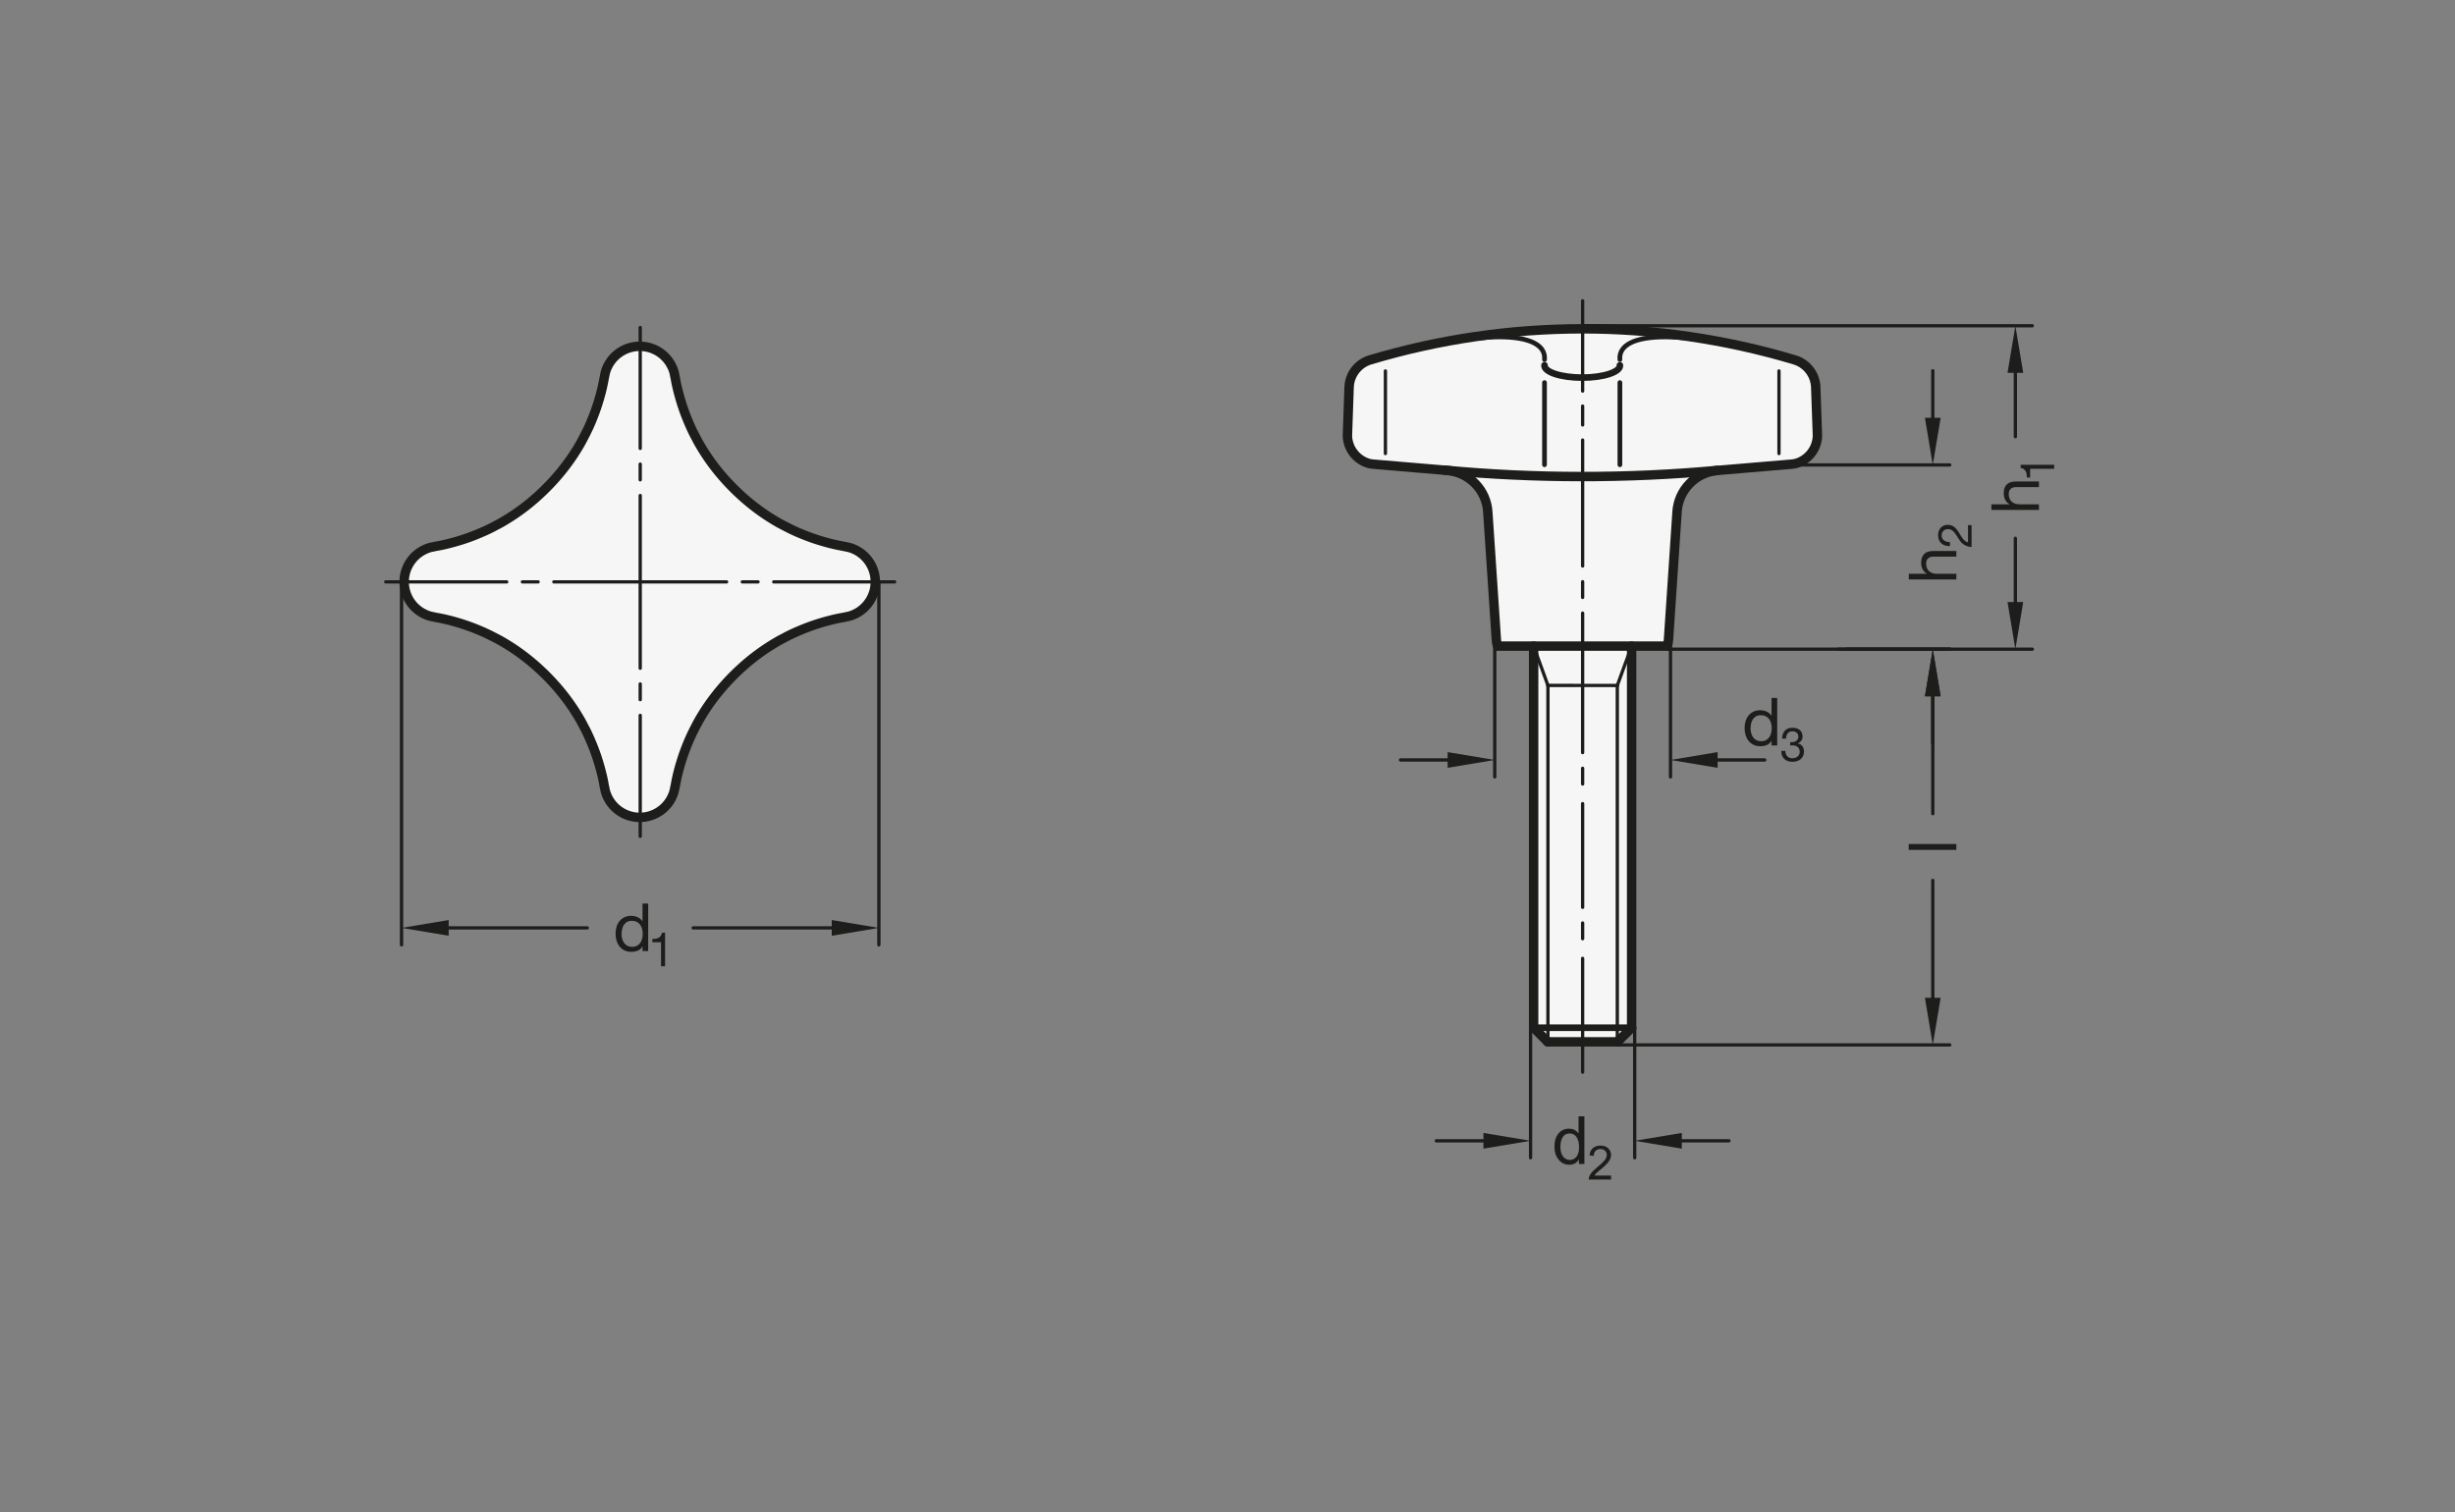 <?xml version="1.0" encoding="UTF-8"?>
<svg xmlns="http://www.w3.org/2000/svg" version="1.1" viewBox="0 0 369.213 227.48">
  <rect x="0" y="0" width="369.213" height="227.48" fill="#808080" stroke="none"/>
  <!-- Generator: Adobe Illustrator 28.6.0, SVG Export Plug-In . SVG Version: 1.2.0 Build 709)  -->
  <g>
    <g id="MD_x5F_3_x5F_FUELLUNG_x5F_WS">
      <g id="LWPOLYLINE">
        <polygon points="230.613 154.59 232.764 156.716 243.198 156.716 245.353 154.59 245.353 97.188 230.613 97.188 230.613 154.59" fill="#fff"/>
      </g>
      <g id="POLYLINE">
        <path d="M206.124,54.124c-1.841.541-3.129,2.199-3.197,4.116l-.257,7.356c.075,2.177,1.73,3.973,3.894,4.224l11.144.942c3.314.296,5.905,2.984,6.079,6.306l1.344,19.659.127.463h25.512l.138-.52,1.334-19.602c.174-3.326,2.772-6.017,6.09-6.307l11.483-.984c2.009-.407,3.475-2.14,3.545-4.188l-.257-7.346c-.067-1.918-1.355-3.577-3.197-4.118-20.816-6.15-42.967-6.15-63.783,0Z" fill="#fff"/>
      </g>
      <g id="LWPOLYLINE-2" data-name="LWPOLYLINE">
        <polyline points="117.707 96.078 117.894 95.974 118.082 95.87 118.272 95.769 118.462 95.67 118.654 95.574 118.847 95.48 119.04 95.387 119.235 95.297 119.43 95.208 119.626 95.12 119.822 95.033 120.019 94.948 120.216 94.863 120.413 94.78 120.611 94.698 120.81 94.617 121.009 94.537 121.208 94.459 121.408 94.382 121.609 94.307 121.81 94.233 122.012 94.16 122.214 94.089 122.417 94.019 122.62 93.951 122.824 93.884 123.028 93.819 123.232 93.755 123.437 93.693 123.643 93.632 123.849 93.572 124.055 93.514 124.261 93.456 124.468 93.401 124.675 93.346 124.883 93.292 125.091 93.24 125.299 93.189 125.507 93.139 125.716 93.092 125.926 93.046 126.135 93.002 126.345 92.961 126.556 92.923 126.767 92.886 126.979 92.852 127.186 92.794 127.299 92.775 127.412 92.754 127.524 92.732 127.636 92.708 127.747 92.68 127.857 92.648 127.966 92.613 128.074 92.575 128.182 92.535 128.288 92.492 128.394 92.448 128.499 92.401 128.603 92.352 128.705 92.301 128.807 92.249 128.908 92.194 129.007 92.137 129.105 92.077 129.202 92.016 129.297 91.953 129.391 91.887 129.484 91.819 129.575 91.75 129.664 91.678 129.752 91.605 129.839 91.53 129.924 91.453 130.007 91.374 130.088 91.293 130.168 91.211 130.246 91.127 130.322 91.041 130.397 90.954 130.469 90.865 130.539 90.775 130.608 90.683 130.675 90.59 130.739 90.495 130.802 90.399 130.862 90.302 130.921 90.203 130.977 90.103 131.031 90.002 131.083 89.9 131.133 89.797 131.18 89.693 131.225 89.587 131.268 89.481 131.309 89.374 131.348 89.266 131.384 89.157 131.418 89.048 131.449 88.937 131.478 88.827 131.505 88.715 131.529 88.603 131.551 88.491 131.571 88.378 131.588 88.264 131.602 88.151 131.615 88.037 131.624 87.923 131.632 87.808 131.637 87.694 131.639 87.579 131.639 87.464 131.637 87.35 131.632 87.235 131.624 87.121 131.615 87.007 131.602 86.893 131.588 86.779 131.571 86.666 131.551 86.553 131.529 86.44 131.505 86.328 131.478 86.217 131.449 86.106 131.418 85.996 131.384 85.886 131.348 85.778 131.309 85.67 131.269 85.562 131.226 85.456 131.18 85.351 131.133 85.247 131.083 85.143 131.031 85.041 130.977 84.94 130.921 84.84 130.862 84.742 130.802 84.644 130.74 84.548 130.675 84.454 130.608 84.36 130.54 84.268 130.469 84.178 130.397 84.089 130.323 84.002 130.246 83.916 130.168 83.832 130.089 83.75 130.007 83.669 129.924 83.591 129.839 83.514 129.753 83.438 129.665 83.365 129.575 83.293 129.484 83.224 129.391 83.156 129.297 83.091 129.202 83.027 129.105 82.966 129.007 82.907 128.908 82.85 128.807 82.795 128.706 82.742 128.603 82.691 128.499 82.642 128.395 82.595 128.289 82.55 128.182 82.508 128.075 82.468 127.967 82.431 127.857 82.397 127.747 82.366 127.636 82.338 127.525 82.312 127.412 82.288 127.3 82.266 127.188 82.244 126.947 82.194 126.706 82.146 126.465 82.099 126.224 82.052 125.983 82.004 125.743 81.953 125.503 81.9 125.264 81.845 125.025 81.787 124.787 81.727 124.55 81.665 124.312 81.601 124.076 81.535 123.84 81.468 123.604 81.399 123.369 81.328 123.134 81.256 122.9 81.181 122.666 81.105 122.433 81.027 122.201 80.947 121.969 80.865 121.738 80.782 121.508 80.696 121.278 80.609 121.049 80.52 120.821 80.43 120.593 80.337 120.365 80.243 120.139 80.148 119.913 80.05 119.688 79.951 119.465 79.849 119.242 79.745 119.02 79.639 118.799 79.531 118.579 79.421 118.359 79.31 118.141 79.197 117.922 79.084 117.704 78.97 117.539 78.884 117.375 78.797 117.213 78.709 117.051 78.618 116.891 78.527 116.732 78.434 116.573 78.34 116.415 78.245 116.258 78.15 116.102 78.054 115.946 77.957 115.791 77.859 115.637 77.761 115.483 77.662 115.33 77.562 115.178 77.461 115.027 77.359 114.876 77.256 114.726 77.152 114.577 77.048 114.428 76.943 114.28 76.836 114.133 76.729 113.986 76.621 113.84 76.512 113.694 76.403 113.549 76.292 113.405 76.181 113.261 76.068 113.117 75.955 112.974 75.841 112.832 75.726 112.69 75.61 112.549 75.493 112.408 75.376 112.268 75.257 112.128 75.137 111.989 75.017 111.85 74.895 111.712 74.773 111.574 74.65 111.437 74.526 111.301 74.401 111.165 74.275 111.029 74.148 110.894 74.021 110.76 73.892 110.627 73.763 110.494 73.633 110.361 73.502 110.23 73.371 110.099 73.238 109.969 73.106 109.84 72.972 109.711 72.838 109.583 72.703 109.456 72.568 109.33 72.432 109.205 72.295 109.081 72.158 108.958 72.021 108.835 71.883 108.714 71.744 108.593 71.605 108.474 71.465 108.355 71.325 108.237 71.184 108.12 71.043 108.004 70.901 107.889 70.759 107.775 70.616 107.662 70.473 107.55 70.329 107.439 70.184 107.328 70.039 107.219 69.894 107.11 69.747 107.002 69.6 106.895 69.453 106.789 69.305 106.684 69.156 106.58 69.007 106.476 68.857 106.373 68.706 106.272 68.555 106.171 68.403 106.071 68.25 105.972 68.096 105.873 67.942 105.776 67.787 105.679 67.631 105.583 67.474 105.488 67.317 105.393 67.16 105.299 67.001 105.206 66.842 105.114 66.682 105.023 66.521 104.934 66.359 104.846 66.195 104.761 66.03 104.663 65.838 104.56 65.65 104.459 65.461 104.36 65.271 104.264 65.079 104.17 64.886 104.077 64.692 103.987 64.498 103.898 64.303 103.81 64.107 103.723 63.911 103.638 63.714 103.553 63.517 103.47 63.319 103.388 63.121 103.307 62.923 103.227 62.724 103.149 62.524 103.072 62.324 102.996 62.124 102.922 61.922 102.85 61.721 102.779 61.519 102.709 61.316 102.641 61.113 102.574 60.909 102.509 60.705 102.445 60.5 102.382 60.295 102.321 60.09 102.262 59.884 102.203 59.678 102.146 59.471 102.09 59.265 102.036 59.057 101.982 58.85 101.93 58.642 101.879 58.434 101.829 58.225 101.781 58.016 101.736 57.807 101.692 57.597 101.651 57.387 101.612 57.177 101.575 56.966 101.533 56.755 101.484 56.547 101.464 56.434 101.444 56.321 101.422 56.208 101.397 56.097 101.369 55.986 101.338 55.876 101.303 55.767 101.265 55.658 101.225 55.551 101.182 55.444 101.137 55.339 101.091 55.234 101.042 55.13 100.991 55.027 100.938 54.926 100.884 54.825 100.827 54.726 100.767 54.628 100.706 54.531 100.642 54.436 100.577 54.342 100.509 54.249 100.44 54.158 100.368 54.068 100.295 53.98 100.219 53.894 100.142 53.809 100.064 53.726 99.983 53.644 99.901 53.565 99.817 53.487 99.731 53.41 99.644 53.336 99.555 53.264 99.465 53.193 99.373 53.125 99.28 53.058 99.185 52.994 99.089 52.931 98.991 52.871 98.893 52.812 98.793 52.756 98.692 52.702 98.59 52.65 98.487 52.6 98.382 52.553 98.277 52.507 98.171 52.464 98.064 52.423 97.956 52.385 97.847 52.349 97.737 52.315 97.627 52.284 97.516 52.255 97.405 52.228 97.293 52.204 97.18 52.182 97.067 52.162 96.954 52.145 96.84 52.13 96.726 52.118 96.612 52.108 96.498 52.101 96.383 52.096 96.269 52.094 96.154 52.094 96.04 52.096 95.925 52.101 95.811 52.108 95.696 52.118 95.582 52.13 95.469 52.145 95.355 52.162 95.243 52.182 95.13 52.204 95.018 52.228 94.907 52.255 94.796 52.284 94.685 52.315 94.576 52.349 94.467 52.385 94.359 52.423 94.252 52.464 94.146 52.507 94.041 52.552 93.936 52.6 93.833 52.65 93.731 52.702 93.63 52.756 93.53 52.812 93.431 52.87 93.334 52.931 93.238 52.993 93.143 53.058 93.05 53.124 92.958 53.193 92.868 53.264 92.779 53.336 92.692 53.41 92.606 53.486 92.522 53.564 92.44 53.644 92.359 53.726 92.28 53.809 92.203 53.894 92.128 53.98 92.055 54.068 91.983 54.158 91.914 54.249 91.846 54.341 91.78 54.435 91.717 54.531 91.656 54.628 91.596 54.726 91.539 54.825 91.484 54.925 91.431 55.027 91.38 55.13 91.331 55.234 91.284 55.338 91.24 55.444 91.197 55.55 91.158 55.658 91.121 55.766 91.087 55.876 91.056 55.986 91.028 56.097 91.002 56.208 90.978 56.321 90.955 56.433 90.933 56.545 90.884 56.786 90.836 57.027 90.789 57.268 90.742 57.509 90.694 57.75 90.643 57.99 90.59 58.23 90.535 58.469 90.477 58.707 90.417 58.945 90.355 59.183 90.291 59.42 90.225 59.657 90.158 59.893 90.089 60.129 90.018 60.364 89.945 60.599 89.871 60.833 89.795 61.066 89.717 61.299 89.637 61.532 89.555 61.763 89.472 61.994 89.386 62.225 89.299 62.455 89.21 62.684 89.119 62.912 89.027 63.14 88.933 63.367 88.838 63.594 88.74 63.819 88.64 64.044 88.539 64.268 88.435 64.491 88.329 64.713 88.221 64.934 88.111 65.154 87.999 65.373 87.887 65.592 87.774 65.811 87.66 66.029 87.574 66.193 87.487 66.357 87.398 66.52 87.308 66.681 87.216 66.842 87.124 67.001 87.03 67.16 86.935 67.317 86.84 67.474 86.743 67.631 86.647 67.787 86.549 67.942 86.451 68.096 86.352 68.25 86.252 68.402 86.151 68.554 86.049 68.706 85.946 68.856 85.842 69.006 85.738 69.156 85.632 69.304 85.526 69.452 85.419 69.6 85.311 69.746 85.202 69.893 85.092 70.038 84.982 70.183 84.87 70.328 84.758 70.472 84.645 70.615 84.531 70.758 84.416 70.901 84.3 71.042 84.183 71.184 84.065 71.325 83.947 71.465 83.827 71.605 83.707 71.744 83.585 71.883 83.463 72.021 83.34 72.158 83.216 72.295 83.091 72.432 82.965 72.568 82.838 72.703 82.711 72.838 82.582 72.973 82.453 73.106 82.323 73.239 82.192 73.371 82.06 73.503 81.928 73.634 81.795 73.764 81.662 73.893 81.528 74.022 81.393 74.149 81.257 74.276 81.122 74.402 80.985 74.527 80.848 74.652 80.71 74.775 80.572 74.897 80.434 75.019 80.295 75.14 80.155 75.259 80.015 75.378 79.874 75.496 79.733 75.613 79.591 75.728 79.449 75.843 79.306 75.957 79.162 76.071 79.019 76.183 78.874 76.294 78.729 76.404 78.583 76.514 78.437 76.623 78.29 76.73 78.143 76.837 77.995 76.943 77.846 77.049 77.697 77.153 77.547 77.257 77.396 77.359 77.245 77.461 77.092 77.562 76.94 77.662 76.786 77.761 76.632 77.859 76.476 77.957 76.321 78.054 76.164 78.15 76.007 78.245 75.849 78.34 75.691 78.434 75.532 78.527 75.372 78.619 75.211 78.71 75.048 78.799 74.885 78.886 74.72 78.972 74.528 79.069 74.34 79.173 74.151 79.274 73.96 79.372 73.769 79.469 73.576 79.563 73.382 79.655 73.188 79.746 72.993 79.835 72.797 79.923 72.601 80.009 72.404 80.095 72.207 80.179 72.009 80.263 71.811 80.345 71.613 80.426 71.414 80.506 71.214 80.584 71.014 80.661 70.813 80.736 70.612 80.81 70.411 80.883 70.208 80.954 70.006 81.024 69.802 81.092 69.599 81.159 69.395 81.224 69.19 81.288 68.985 81.35 68.78 81.411 68.574 81.471 68.368 81.529 68.161 81.586 67.954 81.642 67.747 81.697 67.54 81.751 67.332 81.803 67.124 81.854 66.915 81.904 66.706 81.951 66.497 81.997 66.287 82.04 66.077 82.082 65.866 82.12 65.655 82.157 65.444 82.191 65.221 82.251 65.123 82.268 65.011 82.289 64.898 82.311 64.787 82.335 64.676 82.363 64.566 82.395 64.456 82.43 64.348 82.467 64.241 82.508 64.134 82.551 64.028 82.595 63.924 82.642 63.82 82.691 63.717 82.741 63.616 82.794 63.515 82.849 63.416 82.906 63.318 82.965 63.221 83.027 63.126 83.09 63.032 83.156 62.939 83.224 62.848 83.293 62.758 83.365 62.67 83.438 62.584 83.513 62.499 83.59 62.416 83.669 62.334 83.75 62.254 83.832 62.176 83.916 62.1 84.002 62.026 84.089 61.954 84.178 61.883 84.268 61.814 84.36 61.748 84.453 61.683 84.548 61.621 84.644 61.56 84.741 61.502 84.84 61.446 84.94 61.392 85.041 61.34 85.143 61.29 85.246 61.242 85.35 61.197 85.456 61.154 85.562 61.113 85.669 61.075 85.777 61.039 85.886 61.005 85.995 60.973 86.106 60.944 86.216 60.918 86.328 60.893 86.44 60.871 86.552 60.852 86.665 60.835 86.779 60.82 86.892 60.808 87.006 60.798 87.121 60.791 87.235 60.786 87.349 60.783 87.464 60.783 87.579 60.786 87.693 60.791 87.808 60.798 87.922 60.808 88.036 60.82 88.15 60.835 88.264 60.852 88.377 60.871 88.49 60.893 88.603 60.918 88.715 60.944 88.826 60.973 88.937 61.005 89.047 61.039 89.157 61.075 89.266 61.113 89.374 61.154 89.481 61.197 89.587 61.242 89.692 61.29 89.796 61.339 89.9 61.391 90.002 61.445 90.103 61.502 90.203 61.56 90.301 61.621 90.399 61.683 90.495 61.748 90.59 61.814 90.683 61.883 90.775 61.953 90.865 62.026 90.954 62.1 91.041 62.176 91.127 62.254 91.211 62.334 91.293 62.415 91.374 62.499 91.452 62.583 91.53 62.67 91.605 62.758 91.678 62.848 91.75 62.939 91.819 63.031 91.887 63.125 91.952 63.221 92.016 63.317 92.077 63.415 92.136 63.515 92.193 63.615 92.249 63.717 92.301 63.82 92.352 63.923 92.401 64.028 92.448 64.134 92.493 64.24 92.535 64.348 92.575 64.456 92.612 64.566 92.646 64.676 92.677 64.787 92.705 64.898 92.731 65.01 92.755 65.123 92.777 65.235 92.799 65.474 92.857 65.716 92.901 65.957 92.945 66.199 92.991 66.439 93.039 66.68 93.09 66.919 93.143 67.158 93.198 67.397 93.256 67.635 93.316 67.873 93.378 68.11 93.442 68.347 93.508 68.583 93.575 68.819 93.644 69.054 93.715 69.289 93.787 69.523 93.862 69.756 93.938 69.989 94.016 70.221 94.096 70.453 94.178 70.684 94.261 70.915 94.347 71.144 94.434 71.373 94.523 71.602 94.613 71.83 94.706 72.057 94.799 72.284 94.895 72.509 94.993 72.734 95.092 72.958 95.194 73.181 95.298 73.403 95.404 73.624 95.512 73.844 95.622 74.063 95.733 74.282 95.846 74.501 95.959 74.718 96.073 74.883 96.159 75.047 96.246 75.21 96.334 75.371 96.425 75.532 96.516 75.691 96.609 75.849 96.703 76.007 96.798 76.164 96.893 76.321 96.989 76.476 97.086 76.631 97.184 76.786 97.282 76.939 97.381 77.092 97.481 77.244 97.582 77.396 97.684 77.546 97.787 77.696 97.89 77.845 97.995 77.994 98.1 78.142 98.207 78.289 98.314 78.436 98.422 78.582 98.531 78.728 98.64 78.873 98.751 79.018 98.862 79.162 98.975 79.305 99.088 79.448 99.202 79.59 99.317 79.732 99.433 79.874 99.55 80.014 99.667 80.155 99.786 80.294 99.906 80.434 100.026 80.572 100.147 80.71 100.27 80.848 100.393 80.985 100.517 81.122 100.642 81.258 100.768 81.393 100.895 81.528 101.022 81.662 101.151 81.796 101.28 81.929 101.41 82.061 101.541 82.193 101.672 82.324 101.804 82.454 101.937 82.583 102.071 82.711 102.205 82.839 102.34 82.966 102.475 83.092 102.611 83.217 102.748 83.341 102.885 83.465 103.022 83.587 103.16 83.709 103.299 83.829 103.438 83.949 103.578 84.068 103.718 84.185 103.859 84.302 104 84.418 104.142 84.533 104.284 84.647 104.427 84.76 104.57 84.873 104.714 84.984 104.859 85.094 105.004 85.204 105.149 85.312 105.296 85.42 105.442 85.527 105.59 85.633 105.738 85.739 105.887 85.843 106.036 85.946 106.186 86.049 106.337 86.151 106.488 86.252 106.64 86.352 106.793 86.451 106.947 86.549 107.101 86.647 107.256 86.743 107.412 86.839 107.569 86.935 107.726 87.029 107.883 87.124 108.042 87.217 108.201 87.309 108.361 87.4 108.522 87.489 108.684 87.576 108.848 87.662 109.013 87.759 109.204 87.862 109.393 87.963 109.582 88.062 109.772 88.159 109.964 88.253 110.157 88.345 110.35 88.436 110.545 88.525 110.74 88.613 110.936 88.699 111.132 88.785 111.329 88.869 111.526 88.953 111.724 89.035 111.922 89.116 112.12 89.195 112.319 89.274 112.519 89.351 112.719 89.426 112.919 89.5 113.12 89.573 113.322 89.644 113.524 89.714 113.727 89.782 113.93 89.849 114.134 89.914 114.338 89.978 114.543 90.04 114.748 90.101 114.953 90.161 115.159 90.219 115.365 90.276 115.571 90.332 115.778 90.387 115.986 90.44 116.193 90.493 116.401 90.544 116.609 90.593 116.818 90.641 117.026 90.687 117.236 90.73 117.446 90.771 117.656 90.81 117.866 90.846 118.077 90.881 118.289 90.939 118.496 90.958 118.609 90.978 118.722 91 118.835 91.025 118.946 91.053 119.057 91.085 119.167 91.12 119.276 91.157 119.385 91.198 119.492 91.24 119.599 91.285 119.704 91.332 119.809 91.381 119.913 91.431 120.016 91.484 120.117 91.539 120.218 91.596 120.317 91.655 120.415 91.717 120.512 91.78 120.607 91.846 120.701 91.913 120.794 91.983 120.885 92.054 120.974 92.128 121.063 92.203 121.149 92.28 121.234 92.359 121.317 92.439 121.399 92.522 121.478 92.606 121.556 92.691 121.632 92.779 121.707 92.867 121.779 92.958 121.85 93.05 121.918 93.143 121.985 93.238 122.049 93.334 122.112 93.431 122.172 93.53 122.231 93.629 122.287 93.73 122.341 93.833 122.393 93.936 122.443 94.04 122.49 94.145 122.536 94.252 122.579 94.359 122.619 94.467 122.658 94.576 122.694 94.685 122.728 94.795 122.759 94.906 122.788 95.018 122.815 95.13 122.839 95.242 122.861 95.355 122.881 95.468 122.898 95.582 122.913 95.696 122.925 95.81 122.935 95.925 122.942 96.039 122.947 96.154 122.949 96.268 122.949 96.383 122.947 96.497 122.942 96.612 122.935 96.726 122.925 96.84 122.913 96.954 122.898 97.067 122.881 97.18 122.861 97.292 122.839 97.404 122.815 97.516 122.788 97.627 122.759 97.737 122.728 97.846 122.694 97.955 122.658 98.063 122.62 98.17 122.579 98.277 122.536 98.382 122.491 98.486 122.443 98.589 122.393 98.692 122.341 98.793 122.287 98.892 122.231 98.991 122.173 99.088 122.112 99.184 122.05 99.279 121.985 99.372 121.919 99.464 121.85 99.555 121.78 99.643 121.707 99.731 121.633 99.816 121.557 99.9 121.479 99.983 121.399 100.063 121.317 100.142 121.234 100.219 121.149 100.294 121.063 100.368 120.975 100.439 120.885 100.509 120.794 100.576 120.702 100.642 120.608 100.705 120.512 100.767 120.416 100.826 120.317 100.883 120.218 100.938 120.118 100.991 120.016 101.042 119.913 101.091 119.81 101.138 119.705 101.183 119.599 101.225 119.493 101.265 119.385 101.302 119.277 101.336 119.167 101.367 119.057 101.395 118.946 101.42 118.835 101.444 118.723 101.467 118.61 101.489 118.498 101.547 118.259 101.59 118.017 101.635 117.775 101.681 117.534 101.729 117.294 101.779 117.053 101.832 116.814 101.888 116.574 101.946 116.336 102.006 116.098 102.068 115.86 102.132 115.623 102.197 115.386 102.265 115.15 102.334 114.914 102.405 114.679 102.477 114.444 102.551 114.21 102.627 113.976 102.706 113.744 102.785 113.511 102.867 113.28 102.951 113.049 103.036 112.818 103.124 112.588 103.212 112.359 103.303 112.131 103.395 111.903 103.489 111.676 103.585 111.449 103.683 111.223 103.782 110.999 103.884 110.775 103.988 110.552 104.094 110.33 104.202 110.109 104.312 109.889 104.423 109.67 104.535 109.451 104.648 109.232 104.762 109.014 104.849 108.85 104.936 108.686 105.024 108.523 105.114 108.362 105.206 108.201 105.299 108.042 105.393 107.883 105.487 107.726 105.583 107.568 105.679 107.412 105.776 107.256 105.873 107.101 105.972 106.947 106.071 106.793 106.171 106.641 106.272 106.488 106.374 106.337 106.477 106.186 106.58 106.037 106.685 105.887 106.79 105.739 106.896 105.591 107.004 105.443 107.112 105.296 107.22 105.15 107.33 105.005 107.441 104.859 107.552 104.715 107.664 104.571 107.778 104.428 107.892 104.285 108.007 104.142 108.123 104 108.239 103.859 108.357 103.718 108.476 103.578 108.595 103.438 108.716 103.299 108.837 103.16 108.96 103.022 109.083 102.885 109.207 102.747 109.332 102.611 109.458 102.475 109.584 102.339 109.712 102.205 109.84 102.07 109.97 101.937 110.1 101.804 110.23 101.672 110.362 101.54 110.494 101.409 110.627 101.279 110.761 101.15 110.895 101.021 111.03 100.894 111.165 100.767 111.301 100.641 111.437 100.516 111.574 100.391 111.712 100.268 111.85 100.145 111.989 100.024 112.128 99.903 112.268 99.784 112.408 99.665 112.548 99.547 112.69 99.43 112.831 99.315 112.974 99.2 113.117 99.086 113.26 98.972 113.404 98.86 113.548 98.749 113.694 98.638 113.839 98.529 113.985 98.42 114.132 98.313 114.28 98.206 114.428 98.099 114.576 97.994 114.726 97.89 114.876 97.786 115.026 97.684 115.178 97.582 115.33 97.481 115.483 97.381 115.637 97.282 115.791 97.184 115.946 97.086 116.102 96.989 116.258 96.893 116.415 96.798 116.573 96.703 116.732 96.609 116.891 96.516 117.051 96.424 117.212 96.333 117.374 96.244 117.538 96.157 117.703 96.071" fill="#fff"/>
      </g>
    </g>
    <g id="MD_x5F_3_x5F_FUELLUNG_x5F_GR">
      <g id="LWPOLYLINE-3" data-name="LWPOLYLINE">
        <polyline points="117.707 96.078 117.894 95.974 118.082 95.87 118.272 95.769 118.462 95.67 118.654 95.574 118.847 95.48 119.04 95.387 119.235 95.297 119.43 95.208 119.626 95.12 119.822 95.033 120.019 94.948 120.216 94.863 120.413 94.78 120.611 94.698 120.81 94.617 121.009 94.537 121.208 94.459 121.408 94.382 121.609 94.307 121.81 94.233 122.012 94.16 122.214 94.089 122.417 94.019 122.62 93.951 122.824 93.884 123.028 93.819 123.232 93.755 123.437 93.693 123.643 93.632 123.849 93.572 124.055 93.514 124.261 93.456 124.468 93.401 124.675 93.346 124.883 93.292 125.091 93.24 125.299 93.189 125.507 93.139 125.716 93.092 125.926 93.046 126.135 93.002 126.345 92.961 126.556 92.923 126.767 92.886 126.979 92.852 127.186 92.794 127.299 92.775 127.412 92.754 127.524 92.732 127.636 92.708 127.747 92.68 127.857 92.648 127.966 92.613 128.074 92.575 128.182 92.535 128.288 92.492 128.394 92.448 128.499 92.401 128.603 92.352 128.705 92.301 128.807 92.249 128.908 92.194 129.007 92.137 129.105 92.077 129.202 92.016 129.297 91.953 129.391 91.887 129.484 91.819 129.575 91.75 129.664 91.678 129.752 91.605 129.839 91.53 129.924 91.453 130.007 91.374 130.088 91.293 130.168 91.211 130.246 91.127 130.322 91.041 130.397 90.954 130.469 90.865 130.539 90.775 130.608 90.683 130.675 90.59 130.739 90.495 130.802 90.399 130.862 90.302 130.921 90.203 130.977 90.103 131.031 90.002 131.083 89.9 131.133 89.797 131.18 89.693 131.225 89.587 131.268 89.481 131.309 89.374 131.348 89.266 131.384 89.157 131.418 89.048 131.449 88.937 131.478 88.827 131.505 88.715 131.529 88.603 131.551 88.491 131.571 88.378 131.588 88.264 131.602 88.151 131.615 88.037 131.624 87.923 131.632 87.808 131.637 87.694 131.639 87.579 131.639 87.464 131.637 87.35 131.632 87.235 131.624 87.121 131.615 87.007 131.602 86.893 131.588 86.779 131.571 86.666 131.551 86.553 131.529 86.44 131.505 86.328 131.478 86.217 131.449 86.106 131.418 85.996 131.384 85.886 131.348 85.778 131.309 85.67 131.269 85.562 131.226 85.456 131.18 85.351 131.133 85.247 131.083 85.143 131.031 85.041 130.977 84.94 130.921 84.84 130.862 84.742 130.802 84.644 130.74 84.548 130.675 84.454 130.608 84.36 130.54 84.268 130.469 84.178 130.397 84.089 130.323 84.002 130.246 83.916 130.168 83.832 130.089 83.75 130.007 83.669 129.924 83.591 129.839 83.514 129.753 83.438 129.665 83.365 129.575 83.293 129.484 83.224 129.391 83.156 129.297 83.091 129.202 83.027 129.105 82.966 129.007 82.907 128.908 82.85 128.807 82.795 128.706 82.742 128.603 82.691 128.499 82.642 128.395 82.595 128.289 82.55 128.182 82.508 128.075 82.468 127.967 82.431 127.857 82.397 127.747 82.366 127.636 82.338 127.525 82.312 127.412 82.288 127.3 82.266 127.188 82.244 126.947 82.194 126.706 82.146 126.465 82.099 126.224 82.052 125.983 82.004 125.743 81.953 125.503 81.9 125.264 81.845 125.025 81.787 124.787 81.727 124.55 81.665 124.312 81.601 124.076 81.535 123.84 81.468 123.604 81.399 123.369 81.328 123.134 81.256 122.9 81.181 122.666 81.105 122.433 81.027 122.201 80.947 121.969 80.865 121.738 80.782 121.508 80.696 121.278 80.609 121.049 80.52 120.821 80.43 120.593 80.337 120.365 80.243 120.139 80.148 119.913 80.05 119.688 79.951 119.465 79.849 119.242 79.745 119.02 79.639 118.799 79.531 118.579 79.421 118.359 79.31 118.141 79.197 117.922 79.084 117.704 78.97 117.539 78.884 117.375 78.797 117.213 78.709 117.051 78.618 116.891 78.527 116.732 78.434 116.573 78.34 116.415 78.245 116.258 78.15 116.102 78.054 115.946 77.957 115.791 77.859 115.637 77.761 115.483 77.662 115.33 77.562 115.178 77.461 115.027 77.359 114.876 77.256 114.726 77.152 114.577 77.048 114.428 76.943 114.28 76.836 114.133 76.729 113.986 76.621 113.84 76.512 113.694 76.403 113.549 76.292 113.405 76.181 113.261 76.068 113.117 75.955 112.974 75.841 112.832 75.726 112.69 75.61 112.549 75.493 112.408 75.376 112.268 75.257 112.128 75.137 111.989 75.017 111.85 74.895 111.712 74.773 111.574 74.65 111.437 74.526 111.301 74.401 111.165 74.275 111.029 74.148 110.894 74.021 110.76 73.892 110.627 73.763 110.494 73.633 110.361 73.502 110.23 73.371 110.099 73.238 109.969 73.106 109.84 72.972 109.711 72.838 109.583 72.703 109.456 72.568 109.33 72.432 109.205 72.295 109.081 72.158 108.958 72.021 108.835 71.883 108.714 71.744 108.593 71.605 108.474 71.465 108.355 71.325 108.237 71.184 108.12 71.043 108.004 70.901 107.889 70.759 107.775 70.616 107.662 70.473 107.55 70.329 107.439 70.184 107.328 70.039 107.219 69.894 107.11 69.747 107.002 69.6 106.895 69.453 106.789 69.305 106.684 69.156 106.58 69.007 106.476 68.857 106.373 68.706 106.272 68.555 106.171 68.403 106.071 68.25 105.972 68.096 105.873 67.942 105.776 67.787 105.679 67.631 105.583 67.474 105.488 67.317 105.393 67.16 105.299 67.001 105.206 66.842 105.114 66.682 105.023 66.521 104.934 66.359 104.846 66.195 104.761 66.03 104.663 65.838 104.56 65.65 104.459 65.461 104.36 65.271 104.264 65.079 104.17 64.886 104.077 64.692 103.987 64.498 103.898 64.303 103.81 64.107 103.723 63.911 103.638 63.714 103.553 63.517 103.47 63.319 103.388 63.121 103.307 62.923 103.227 62.724 103.149 62.524 103.072 62.324 102.996 62.124 102.922 61.922 102.85 61.721 102.779 61.519 102.709 61.316 102.641 61.113 102.574 60.909 102.509 60.705 102.445 60.5 102.382 60.295 102.321 60.09 102.262 59.884 102.203 59.678 102.146 59.471 102.09 59.265 102.036 59.057 101.982 58.85 101.93 58.642 101.879 58.434 101.829 58.225 101.781 58.016 101.736 57.807 101.692 57.597 101.651 57.387 101.612 57.177 101.575 56.966 101.533 56.755 101.484 56.547 101.464 56.434 101.444 56.321 101.422 56.208 101.397 56.097 101.369 55.986 101.338 55.876 101.303 55.767 101.265 55.658 101.225 55.551 101.182 55.444 101.137 55.339 101.091 55.234 101.042 55.13 100.991 55.027 100.938 54.926 100.884 54.825 100.827 54.726 100.767 54.628 100.706 54.531 100.642 54.436 100.577 54.342 100.509 54.249 100.44 54.158 100.368 54.068 100.295 53.98 100.219 53.894 100.142 53.809 100.064 53.726 99.983 53.644 99.901 53.565 99.817 53.487 99.731 53.41 99.644 53.336 99.555 53.264 99.465 53.193 99.373 53.125 99.28 53.058 99.185 52.994 99.089 52.931 98.991 52.871 98.893 52.812 98.793 52.756 98.692 52.702 98.59 52.65 98.487 52.6 98.382 52.553 98.277 52.507 98.171 52.464 98.064 52.423 97.956 52.385 97.847 52.349 97.737 52.315 97.627 52.284 97.516 52.255 97.405 52.228 97.293 52.204 97.18 52.182 97.067 52.162 96.954 52.145 96.84 52.13 96.726 52.118 96.612 52.108 96.498 52.101 96.383 52.096 96.269 52.094 96.154 52.094 96.04 52.096 95.925 52.101 95.811 52.108 95.696 52.118 95.582 52.13 95.469 52.145 95.355 52.162 95.243 52.182 95.13 52.204 95.018 52.228 94.907 52.255 94.796 52.284 94.685 52.315 94.576 52.349 94.467 52.385 94.359 52.423 94.252 52.464 94.146 52.507 94.041 52.552 93.936 52.6 93.833 52.65 93.731 52.702 93.63 52.756 93.53 52.812 93.431 52.87 93.334 52.931 93.238 52.993 93.143 53.058 93.05 53.124 92.958 53.193 92.868 53.264 92.779 53.336 92.692 53.41 92.606 53.486 92.522 53.564 92.44 53.644 92.359 53.726 92.28 53.809 92.203 53.894 92.128 53.98 92.055 54.068 91.983 54.158 91.914 54.249 91.846 54.341 91.78 54.435 91.717 54.531 91.656 54.628 91.596 54.726 91.539 54.825 91.484 54.925 91.431 55.027 91.38 55.13 91.331 55.234 91.284 55.338 91.24 55.444 91.197 55.55 91.158 55.658 91.121 55.766 91.087 55.876 91.056 55.986 91.028 56.097 91.002 56.208 90.978 56.321 90.955 56.433 90.933 56.545 90.884 56.786 90.836 57.027 90.789 57.268 90.742 57.509 90.694 57.75 90.643 57.99 90.59 58.23 90.535 58.469 90.477 58.707 90.417 58.945 90.355 59.183 90.291 59.42 90.225 59.657 90.158 59.893 90.089 60.129 90.018 60.364 89.945 60.599 89.871 60.833 89.795 61.066 89.717 61.299 89.637 61.532 89.555 61.763 89.472 61.994 89.386 62.225 89.299 62.455 89.21 62.684 89.119 62.912 89.027 63.14 88.933 63.367 88.838 63.594 88.74 63.819 88.64 64.044 88.539 64.268 88.435 64.491 88.329 64.713 88.221 64.934 88.111 65.154 87.999 65.373 87.887 65.592 87.774 65.811 87.66 66.029 87.574 66.193 87.487 66.357 87.398 66.52 87.308 66.681 87.216 66.842 87.124 67.001 87.03 67.16 86.935 67.317 86.84 67.474 86.743 67.631 86.647 67.787 86.549 67.942 86.451 68.096 86.352 68.25 86.252 68.402 86.151 68.554 86.049 68.706 85.946 68.856 85.842 69.006 85.738 69.156 85.632 69.304 85.526 69.452 85.419 69.6 85.311 69.746 85.202 69.893 85.092 70.038 84.982 70.183 84.87 70.328 84.758 70.472 84.645 70.615 84.531 70.758 84.416 70.901 84.3 71.042 84.183 71.184 84.065 71.325 83.947 71.465 83.827 71.605 83.707 71.744 83.585 71.883 83.463 72.021 83.34 72.158 83.216 72.295 83.091 72.432 82.965 72.568 82.838 72.703 82.711 72.838 82.582 72.973 82.453 73.106 82.323 73.239 82.192 73.371 82.06 73.503 81.928 73.634 81.795 73.764 81.662 73.893 81.528 74.022 81.393 74.149 81.257 74.276 81.122 74.402 80.985 74.527 80.848 74.652 80.71 74.775 80.572 74.897 80.434 75.019 80.295 75.14 80.155 75.259 80.015 75.378 79.874 75.496 79.733 75.613 79.591 75.728 79.449 75.843 79.306 75.957 79.162 76.071 79.019 76.183 78.874 76.294 78.729 76.404 78.583 76.514 78.437 76.623 78.29 76.73 78.143 76.837 77.995 76.943 77.846 77.049 77.697 77.153 77.547 77.257 77.396 77.359 77.245 77.461 77.092 77.562 76.94 77.662 76.786 77.761 76.632 77.859 76.476 77.957 76.321 78.054 76.164 78.15 76.007 78.245 75.849 78.34 75.691 78.434 75.532 78.527 75.372 78.619 75.211 78.71 75.048 78.799 74.885 78.886 74.72 78.972 74.528 79.069 74.34 79.173 74.151 79.274 73.96 79.372 73.769 79.469 73.576 79.563 73.382 79.655 73.188 79.746 72.993 79.835 72.797 79.923 72.601 80.009 72.404 80.095 72.207 80.179 72.009 80.263 71.811 80.345 71.613 80.426 71.414 80.506 71.214 80.584 71.014 80.661 70.813 80.736 70.612 80.81 70.411 80.883 70.208 80.954 70.006 81.024 69.802 81.092 69.599 81.159 69.395 81.224 69.19 81.288 68.985 81.35 68.78 81.411 68.574 81.471 68.368 81.529 68.161 81.586 67.954 81.642 67.747 81.697 67.54 81.751 67.332 81.803 67.124 81.854 66.915 81.904 66.706 81.951 66.497 81.997 66.287 82.04 66.077 82.082 65.866 82.12 65.655 82.157 65.444 82.191 65.221 82.251 65.123 82.268 65.011 82.289 64.898 82.311 64.787 82.335 64.676 82.363 64.566 82.395 64.456 82.43 64.348 82.467 64.241 82.508 64.134 82.551 64.028 82.595 63.924 82.642 63.82 82.691 63.717 82.741 63.616 82.794 63.515 82.849 63.416 82.906 63.318 82.965 63.221 83.027 63.126 83.09 63.032 83.156 62.939 83.224 62.848 83.293 62.758 83.365 62.67 83.438 62.584 83.513 62.499 83.59 62.416 83.669 62.334 83.75 62.254 83.832 62.176 83.916 62.1 84.002 62.026 84.089 61.954 84.178 61.883 84.268 61.814 84.36 61.748 84.453 61.683 84.548 61.621 84.644 61.56 84.741 61.502 84.84 61.446 84.94 61.392 85.041 61.34 85.143 61.29 85.246 61.242 85.35 61.197 85.456 61.154 85.562 61.113 85.669 61.075 85.777 61.039 85.886 61.005 85.995 60.973 86.106 60.944 86.216 60.918 86.328 60.893 86.44 60.871 86.552 60.852 86.665 60.835 86.779 60.82 86.892 60.808 87.006 60.798 87.121 60.791 87.235 60.786 87.349 60.783 87.464 60.783 87.579 60.786 87.693 60.791 87.808 60.798 87.922 60.808 88.036 60.82 88.15 60.835 88.264 60.852 88.377 60.871 88.49 60.893 88.603 60.918 88.715 60.944 88.826 60.973 88.937 61.005 89.047 61.039 89.157 61.075 89.266 61.113 89.374 61.154 89.481 61.197 89.587 61.242 89.692 61.29 89.796 61.339 89.9 61.391 90.002 61.445 90.103 61.502 90.203 61.56 90.301 61.621 90.399 61.683 90.495 61.748 90.59 61.814 90.683 61.883 90.775 61.953 90.865 62.026 90.954 62.1 91.041 62.176 91.127 62.254 91.211 62.334 91.293 62.415 91.374 62.499 91.452 62.583 91.53 62.67 91.605 62.758 91.678 62.848 91.75 62.939 91.819 63.031 91.887 63.125 91.952 63.221 92.016 63.317 92.077 63.415 92.136 63.515 92.193 63.615 92.249 63.717 92.301 63.82 92.352 63.923 92.401 64.028 92.448 64.134 92.493 64.24 92.535 64.348 92.575 64.456 92.612 64.566 92.646 64.676 92.677 64.787 92.705 64.898 92.731 65.01 92.755 65.123 92.777 65.235 92.799 65.474 92.857 65.716 92.901 65.957 92.945 66.199 92.991 66.439 93.039 66.68 93.09 66.919 93.143 67.158 93.198 67.397 93.256 67.635 93.316 67.873 93.378 68.11 93.442 68.347 93.508 68.583 93.575 68.819 93.644 69.054 93.715 69.289 93.787 69.523 93.862 69.756 93.938 69.989 94.016 70.221 94.096 70.453 94.178 70.684 94.261 70.915 94.347 71.144 94.434 71.373 94.523 71.602 94.613 71.83 94.706 72.057 94.799 72.284 94.895 72.509 94.993 72.734 95.092 72.958 95.194 73.181 95.298 73.403 95.404 73.624 95.512 73.844 95.622 74.063 95.733 74.282 95.846 74.501 95.959 74.718 96.073 74.883 96.159 75.047 96.246 75.21 96.334 75.371 96.425 75.532 96.516 75.691 96.609 75.849 96.703 76.007 96.798 76.164 96.893 76.321 96.989 76.476 97.086 76.631 97.184 76.786 97.282 76.939 97.381 77.092 97.481 77.244 97.582 77.396 97.684 77.546 97.787 77.696 97.89 77.845 97.995 77.994 98.1 78.142 98.207 78.289 98.314 78.436 98.422 78.582 98.531 78.728 98.64 78.873 98.751 79.018 98.862 79.162 98.975 79.305 99.088 79.448 99.202 79.59 99.317 79.732 99.433 79.874 99.55 80.014 99.667 80.155 99.786 80.294 99.906 80.434 100.026 80.572 100.147 80.71 100.27 80.848 100.393 80.985 100.517 81.122 100.642 81.258 100.768 81.393 100.895 81.528 101.022 81.662 101.151 81.796 101.28 81.929 101.41 82.061 101.541 82.193 101.672 82.324 101.804 82.454 101.937 82.583 102.071 82.711 102.205 82.839 102.34 82.966 102.475 83.092 102.611 83.217 102.748 83.341 102.885 83.465 103.022 83.587 103.16 83.709 103.299 83.829 103.438 83.949 103.578 84.068 103.718 84.185 103.859 84.302 104 84.418 104.142 84.533 104.284 84.647 104.427 84.76 104.57 84.873 104.714 84.984 104.859 85.094 105.004 85.204 105.149 85.312 105.296 85.42 105.442 85.527 105.59 85.633 105.738 85.739 105.887 85.843 106.036 85.946 106.186 86.049 106.337 86.151 106.488 86.252 106.64 86.352 106.793 86.451 106.947 86.549 107.101 86.647 107.256 86.743 107.412 86.839 107.569 86.935 107.726 87.029 107.883 87.124 108.042 87.217 108.201 87.309 108.361 87.4 108.522 87.489 108.684 87.576 108.848 87.662 109.013 87.759 109.204 87.862 109.393 87.963 109.582 88.062 109.772 88.159 109.964 88.253 110.157 88.345 110.35 88.436 110.545 88.525 110.74 88.613 110.936 88.699 111.132 88.785 111.329 88.869 111.526 88.953 111.724 89.035 111.922 89.116 112.12 89.195 112.319 89.274 112.519 89.351 112.719 89.426 112.919 89.5 113.12 89.573 113.322 89.644 113.524 89.714 113.727 89.782 113.93 89.849 114.134 89.914 114.338 89.978 114.543 90.04 114.748 90.101 114.953 90.161 115.159 90.219 115.365 90.276 115.571 90.332 115.778 90.387 115.986 90.44 116.193 90.493 116.401 90.544 116.609 90.593 116.818 90.641 117.026 90.687 117.236 90.73 117.446 90.771 117.656 90.81 117.866 90.846 118.077 90.881 118.289 90.939 118.496 90.958 118.609 90.978 118.722 91 118.835 91.025 118.946 91.053 119.057 91.085 119.167 91.12 119.276 91.157 119.385 91.198 119.492 91.24 119.599 91.285 119.704 91.332 119.809 91.381 119.913 91.431 120.016 91.484 120.117 91.539 120.218 91.596 120.317 91.655 120.415 91.717 120.512 91.78 120.607 91.846 120.701 91.913 120.794 91.983 120.885 92.054 120.974 92.128 121.063 92.203 121.149 92.28 121.234 92.359 121.317 92.439 121.399 92.522 121.478 92.606 121.556 92.691 121.632 92.779 121.707 92.867 121.779 92.958 121.85 93.05 121.918 93.143 121.985 93.238 122.049 93.334 122.112 93.431 122.172 93.53 122.231 93.629 122.287 93.73 122.341 93.833 122.393 93.936 122.443 94.04 122.49 94.145 122.536 94.252 122.579 94.359 122.619 94.467 122.658 94.576 122.694 94.685 122.728 94.795 122.759 94.906 122.788 95.018 122.815 95.13 122.839 95.242 122.861 95.355 122.881 95.468 122.898 95.582 122.913 95.696 122.925 95.81 122.935 95.925 122.942 96.039 122.947 96.154 122.949 96.268 122.949 96.383 122.947 96.497 122.942 96.612 122.935 96.726 122.925 96.84 122.913 96.954 122.898 97.067 122.881 97.18 122.861 97.292 122.839 97.404 122.815 97.516 122.788 97.627 122.759 97.737 122.728 97.846 122.694 97.955 122.658 98.063 122.62 98.17 122.579 98.277 122.536 98.382 122.491 98.486 122.443 98.589 122.393 98.692 122.341 98.793 122.287 98.892 122.231 98.991 122.173 99.088 122.112 99.184 122.05 99.279 121.985 99.372 121.919 99.464 121.85 99.555 121.78 99.643 121.707 99.731 121.633 99.816 121.557 99.9 121.479 99.983 121.399 100.063 121.317 100.142 121.234 100.219 121.149 100.294 121.063 100.368 120.975 100.439 120.885 100.509 120.794 100.576 120.702 100.642 120.608 100.705 120.512 100.767 120.416 100.826 120.317 100.883 120.218 100.938 120.118 100.991 120.016 101.042 119.913 101.091 119.81 101.138 119.705 101.183 119.599 101.225 119.493 101.265 119.385 101.302 119.277 101.336 119.167 101.367 119.057 101.395 118.946 101.42 118.835 101.444 118.723 101.467 118.61 101.489 118.498 101.547 118.259 101.59 118.017 101.635 117.775 101.681 117.534 101.729 117.294 101.779 117.053 101.832 116.814 101.888 116.574 101.946 116.336 102.006 116.098 102.068 115.86 102.132 115.623 102.197 115.386 102.265 115.15 102.334 114.914 102.405 114.679 102.477 114.444 102.551 114.21 102.627 113.976 102.706 113.744 102.785 113.511 102.867 113.28 102.951 113.049 103.036 112.818 103.124 112.588 103.212 112.359 103.303 112.131 103.395 111.903 103.489 111.676 103.585 111.449 103.683 111.223 103.782 110.999 103.884 110.775 103.988 110.552 104.094 110.33 104.202 110.109 104.312 109.889 104.423 109.67 104.535 109.451 104.648 109.232 104.762 109.014 104.849 108.85 104.936 108.686 105.024 108.523 105.114 108.362 105.206 108.201 105.299 108.042 105.393 107.883 105.487 107.726 105.583 107.568 105.679 107.412 105.776 107.256 105.873 107.101 105.972 106.947 106.071 106.793 106.171 106.641 106.272 106.488 106.374 106.337 106.477 106.186 106.58 106.037 106.685 105.887 106.79 105.739 106.896 105.591 107.004 105.443 107.112 105.296 107.22 105.15 107.33 105.005 107.441 104.859 107.552 104.715 107.664 104.571 107.778 104.428 107.892 104.285 108.007 104.142 108.123 104 108.239 103.859 108.357 103.718 108.476 103.578 108.595 103.438 108.716 103.299 108.837 103.16 108.96 103.022 109.083 102.885 109.207 102.747 109.332 102.611 109.458 102.475 109.584 102.339 109.712 102.205 109.84 102.07 109.97 101.937 110.1 101.804 110.23 101.672 110.362 101.54 110.494 101.409 110.627 101.279 110.761 101.15 110.895 101.021 111.03 100.894 111.165 100.767 111.301 100.641 111.437 100.516 111.574 100.391 111.712 100.268 111.85 100.145 111.989 100.024 112.128 99.903 112.268 99.784 112.408 99.665 112.548 99.547 112.69 99.43 112.831 99.315 112.974 99.2 113.117 99.086 113.26 98.972 113.404 98.86 113.548 98.749 113.694 98.638 113.839 98.529 113.985 98.42 114.132 98.313 114.28 98.206 114.428 98.099 114.576 97.994 114.726 97.89 114.876 97.786 115.026 97.684 115.178 97.582 115.33 97.481 115.483 97.381 115.637 97.282 115.791 97.184 115.946 97.086 116.102 96.989 116.258 96.893 116.415 96.798 116.573 96.703 116.732 96.609 116.891 96.516 117.051 96.424 117.212 96.333 117.374 96.244 117.538 96.157 117.703 96.071" fill="#f6f6f6"/>
      </g>
      <g id="POLYLINE-2" data-name="POLYLINE">
        <path d="M206.124,54.124c-1.841.541-3.129,2.199-3.197,4.116l-.257,7.356c.075,2.177,1.73,3.973,3.894,4.224l11.144.942c3.314.296,5.905,2.984,6.079,6.306l1.344,19.659.127.463h25.512l.138-.52,1.334-19.602c.174-3.326,2.772-6.017,6.09-6.307l11.483-.984c2.009-.407,3.475-2.14,3.545-4.188l-.257-7.346c-.067-1.918-1.355-3.577-3.197-4.118-20.816-6.15-42.967-6.15-63.783,0Z" fill="#f6f6f6"/>
      </g>
      <g id="LWPOLYLINE-4" data-name="LWPOLYLINE">
        <polygon points="230.613 154.59 232.764 156.716 243.198 156.716 245.353 154.59 245.353 97.188 230.613 97.188 230.613 154.59" fill="#f6f6f6"/>
      </g>
    </g>
    <g id="MD_x5F_1_x5F_035">
      <g id="LINE">
        <line x1="109.275" y1="87.528" x2="96.283" y2="87.528" fill="none" stroke="#1d1d1b" stroke-linecap="round" stroke-linejoin="round" stroke-width=".496"/>
      </g>
      <g id="LINE-2" data-name="LINE">
        <line x1="134.551" y1="87.528" x2="116.362" y2="87.528" fill="none" stroke="#1d1d1b" stroke-linecap="round" stroke-linejoin="round" stroke-width=".496"/>
      </g>
      <g id="LINE-3" data-name="LINE">
        <line x1="114" y1="87.528" x2="111.638" y2="87.528" fill="none" stroke="#1d1d1b" stroke-linecap="round" stroke-linejoin="round" stroke-width=".496"/>
      </g>
      <g id="LINE-4" data-name="LINE">
        <line x1="96.283" y1="74.536" x2="96.283" y2="87.528" fill="none" stroke="#1d1d1b" stroke-linecap="round" stroke-linejoin="round" stroke-width=".496"/>
      </g>
      <g id="LINE-5" data-name="LINE">
        <line x1="96.283" y1="49.26" x2="96.283" y2="67.449" fill="none" stroke="#1d1d1b" stroke-linecap="round" stroke-linejoin="round" stroke-width=".496"/>
      </g>
      <g id="LINE-6" data-name="LINE">
        <line x1="96.283" y1="69.811" x2="96.283" y2="72.174" fill="none" stroke="#1d1d1b" stroke-linecap="round" stroke-linejoin="round" stroke-width=".496"/>
      </g>
      <g id="LINE-7" data-name="LINE">
        <line x1="83.291" y1="87.528" x2="96.283" y2="87.528" fill="none" stroke="#1d1d1b" stroke-linecap="round" stroke-linejoin="round" stroke-width=".496"/>
      </g>
      <g id="LINE-8" data-name="LINE">
        <line x1="58.016" y1="87.528" x2="76.205" y2="87.528" fill="none" stroke="#1d1d1b" stroke-linecap="round" stroke-linejoin="round" stroke-width=".496"/>
      </g>
      <g id="LINE-9" data-name="LINE">
        <line x1="78.567" y1="87.528" x2="80.929" y2="87.528" fill="none" stroke="#1d1d1b" stroke-linecap="round" stroke-linejoin="round" stroke-width=".496"/>
      </g>
      <g id="LINE-10" data-name="LINE">
        <line x1="96.283" y1="100.52" x2="96.283" y2="87.528" fill="none" stroke="#1d1d1b" stroke-linecap="round" stroke-linejoin="round" stroke-width=".496"/>
      </g>
      <g id="LINE-11" data-name="LINE">
        <line x1="96.283" y1="125.796" x2="96.283" y2="107.607" fill="none" stroke="#1d1d1b" stroke-linecap="round" stroke-linejoin="round" stroke-width=".496"/>
      </g>
      <g id="LINE-12" data-name="LINE">
        <line x1="96.283" y1="105.244" x2="96.283" y2="102.882" fill="none" stroke="#1d1d1b" stroke-linecap="round" stroke-linejoin="round" stroke-width=".496"/>
      </g>
      <g id="LINE-13" data-name="LINE">
        <line x1="243.231" y1="103.108" x2="243.231" y2="156.716" fill="none" stroke="#1d1d1b" stroke-linecap="round" stroke-linejoin="round" stroke-width=".496"/>
      </g>
      <g id="LINE-14" data-name="LINE">
        <line x1="232.796" y1="103.097" x2="232.796" y2="156.716" fill="none" stroke="#1d1d1b" stroke-linecap="round" stroke-linejoin="round" stroke-width=".496"/>
      </g>
      <g id="LINE-15" data-name="LINE">
        <line x1="238.016" y1="136.476" x2="238.016" y2="120.885" fill="none" stroke="#1d1d1b" stroke-linecap="round" stroke-linejoin="round" stroke-width=".496"/>
      </g>
      <g id="LINE-16" data-name="LINE">
        <line x1="238.016" y1="161.27" x2="238.016" y2="144.158" fill="none" stroke="#1d1d1b" stroke-linecap="round" stroke-linejoin="round" stroke-width=".496"/>
      </g>
      <g id="LINE-17" data-name="LINE">
        <line x1="238.016" y1="141.2" x2="238.016" y2="138.838" fill="none" stroke="#1d1d1b" stroke-linecap="round" stroke-linejoin="round" stroke-width=".496"/>
      </g>
      <g id="LINE-18" data-name="LINE">
        <line x1="238.016" y1="117.927" x2="238.016" y2="115.565" fill="none" stroke="#1d1d1b" stroke-linecap="round" stroke-linejoin="round" stroke-width=".496"/>
      </g>
      <g id="LINE-19" data-name="LINE">
        <line x1="238.016" y1="45.253" x2="238.016" y2="58.82" fill="none" stroke="#1d1d1b" stroke-linecap="round" stroke-linejoin="round" stroke-width=".496"/>
      </g>
      <g id="LINE-20" data-name="LINE">
        <line x1="238.016" y1="61.087" x2="238.016" y2="63.922" fill="none" stroke="#1d1d1b" stroke-linecap="round" stroke-linejoin="round" stroke-width=".496"/>
      </g>
      <g id="LINE-21" data-name="LINE">
        <line x1="238.016" y1="66.19" x2="238.016" y2="85.141" fill="none" stroke="#1d1d1b" stroke-linecap="round" stroke-linejoin="round" stroke-width=".496"/>
      </g>
      <g id="LINE-22" data-name="LINE">
        <line x1="238.016" y1="113.203" x2="238.016" y2="92.228" fill="none" stroke="#1d1d1b" stroke-linecap="round" stroke-linejoin="round" stroke-width=".496"/>
      </g>
      <g id="LINE-23" data-name="LINE">
        <line x1="267.545" y1="55.795" x2="267.545" y2="68.224" fill="none" stroke="#1d1d1b" stroke-linecap="round" stroke-linejoin="round" stroke-width=".496"/>
      </g>
      <g id="LINE-24" data-name="LINE">
        <line x1="208.356" y1="55.795" x2="208.356" y2="68.224" fill="none" stroke="#1d1d1b" stroke-linecap="round" stroke-linejoin="round" stroke-width=".496"/>
      </g>
      <g id="LINE-25" data-name="LINE">
        <line x1="238.016" y1="89.865" x2="238.016" y2="87.503" fill="none" stroke="#1d1d1b" stroke-linecap="round" stroke-linejoin="round" stroke-width=".496"/>
      </g>
      <g id="LINE-26" data-name="LINE">
        <line x1="243.231" y1="103.108" x2="245.386" y2="97.188" fill="none" stroke="#1d1d1b" stroke-linecap="round" stroke-linejoin="round" stroke-width=".496"/>
      </g>
      <g id="LINE-27" data-name="LINE">
        <line x1="232.796" y1="103.097" x2="230.646" y2="97.188" fill="none" stroke="#1d1d1b" stroke-linecap="round" stroke-linejoin="round" stroke-width=".496"/>
      </g>
      <g id="LINE-28" data-name="LINE">
        <line x1="232.796" y1="103.097" x2="243.231" y2="103.108" fill="none" stroke="#1d1d1b" stroke-linecap="round" stroke-linejoin="round" stroke-width=".496"/>
      </g>
    </g>
    <g id="MD_x5F_2_x5F_BEMASSUNG">
      <g id="LINE-29" data-name="LINE">
        <line x1="132.177" y1="87.528" x2="132.177" y2="142.124" fill="#1d1d1b" stroke="#1d1d1b" stroke-linecap="round" stroke-linejoin="round" stroke-width=".496"/>
      </g>
      <g id="LINE-30" data-name="LINE">
        <line x1="60.39" y1="87.528" x2="60.39" y2="142.124" fill="#1d1d1b" stroke="#1d1d1b" stroke-linecap="round" stroke-linejoin="round" stroke-width=".496"/>
      </g>
      <g id="LINE-31" data-name="LINE">
        <line x1="125.09" y1="139.573" x2="104.247" y2="139.573" fill="#1d1d1b" stroke="#1d1d1b" stroke-linecap="round" stroke-linejoin="round" stroke-width=".496"/>
      </g>
      <g id="LINE-32" data-name="LINE">
        <line x1="67.476" y1="139.573" x2="88.319" y2="139.573" fill="#1d1d1b" stroke="#1d1d1b" stroke-linecap="round" stroke-linejoin="round" stroke-width=".496"/>
      </g>
      <g id="SOLID">
        <polygon points="125.09 138.391 132.177 139.573 125.09 140.754 125.09 138.391" fill="#1d1d1b"/>
      </g>
      <g id="SOLID-2" data-name="SOLID">
        <polygon points="67.476 138.391 60.39 139.573 67.476 140.754 67.476 138.391" fill="#1d1d1b"/>
      </g>
      <g id="MTEXT">
        <path d="M97.482,143.056h-.851v-.7h-.02c-.14.286-.36.495-.661.625s-.63.195-.991.195c-.4,0-.749-.073-1.046-.22-.297-.147-.544-.346-.741-.596-.197-.251-.346-.539-.446-.866s-.15-.674-.15-1.041.048-.712.145-1.036c.097-.323.244-.608.44-.855s.444-.442.741-.586.642-.215,1.036-.215c.133,0,.277.014.43.04s.307.071.46.135.299.147.436.251.252.231.345.385h.02v-2.662h.851v7.146ZM93.478,140.514c0,.24.032.475.095.705.063.23.16.436.29.616.13.18.297.323.5.43.204.107.442.16.716.16.287,0,.53-.057.73-.17s.364-.262.491-.445c.126-.184.218-.392.275-.626.057-.233.085-.47.085-.71,0-.254-.03-.499-.09-.736-.06-.236-.155-.445-.285-.625-.13-.181-.299-.325-.505-.436-.207-.11-.458-.165-.751-.165s-.539.057-.735.17c-.197.113-.355.264-.476.45-.12.188-.207.4-.26.641-.054.24-.08.487-.08.741Z" fill="#1d1d1b"/>
        <path d="M100.02,145.342h-.604v-3.61h-1.308v-.483c.171,0,.336-.013.498-.039.161-.025.307-.074.437-.146s.24-.168.331-.291c.09-.123.151-.279.185-.47h.462v5.039Z" fill="#1d1d1b"/>
      </g>
      <g id="LINE-33" data-name="LINE">
        <line x1="224.799" y1="97.188" x2="224.799" y2="116.865" fill="#1d1d1b" stroke="#1d1d1b" stroke-linecap="round" stroke-linejoin="round" stroke-width=".496"/>
      </g>
      <g id="LINE-34" data-name="LINE">
        <line x1="251.232" y1="97.188" x2="251.232" y2="116.865" fill="#1d1d1b" stroke="#1d1d1b" stroke-linecap="round" stroke-linejoin="round" stroke-width=".496"/>
      </g>
      <g id="MTEXT-2" data-name="MTEXT">
        <path d="M267.276,112.128h-.851v-.7h-.021c-.14.286-.36.495-.66.625-.301.13-.631.195-.991.195-.4,0-.749-.073-1.046-.22-.297-.147-.544-.346-.74-.596-.197-.251-.346-.539-.446-.866-.1-.327-.149-.674-.149-1.041s.048-.712.145-1.036c.097-.323.244-.608.44-.855.197-.247.444-.442.741-.586s.642-.215,1.036-.215c.133,0,.276.014.43.04s.308.071.461.135.299.147.436.251.252.231.345.385h.021v-2.662h.851v7.146ZM263.272,109.586c0,.24.032.475.096.705.062.23.16.436.29.616.13.18.297.323.5.43.204.107.442.16.716.16.287,0,.53-.057.73-.17s.364-.262.491-.445c.126-.184.218-.392.274-.626.057-.233.086-.47.086-.71,0-.254-.03-.499-.091-.736-.06-.236-.155-.445-.285-.625-.13-.181-.299-.325-.505-.436-.207-.11-.458-.165-.751-.165s-.539.057-.735.17c-.197.113-.355.264-.476.45-.12.188-.207.4-.261.641s-.08.487-.08.741Z" fill="#1d1d1b"/>
        <path d="M269.236,111.627c.048.005.093.007.135.007h.128c.128,0,.25-.018.366-.054.116-.035.218-.087.306-.156.088-.068.157-.153.21-.256.052-.102.078-.221.078-.358,0-.266-.085-.467-.256-.604-.171-.137-.384-.206-.64-.206-.166,0-.308.03-.427.089-.118.06-.217.139-.295.238s-.136.216-.174.349c-.038.132-.057.272-.057.419h-.604c.01-.241.049-.462.117-.661.069-.199.167-.369.295-.512.128-.142.288-.253.48-.334.191-.08.413-.121.664-.121.218,0,.42.027.607.082s.35.137.487.245c.137.109.245.249.323.42.078.17.117.371.117.604,0,.223-.067.423-.203.601-.135.178-.299.312-.493.401v.015c.308.066.536.211.686.434s.224.485.224.788c0,.252-.046.473-.139.665-.092.191-.217.351-.373.479s-.34.226-.551.291c-.211.066-.435.1-.672.1-.255,0-.487-.036-.696-.109-.208-.074-.386-.181-.532-.32-.147-.14-.26-.312-.338-.515-.078-.203-.115-.436-.11-.696h.604c.009.327.104.594.284.799.18.206.442.31.788.31.147,0,.287-.022.42-.068.133-.045.249-.108.348-.191.1-.083.179-.184.238-.305s.089-.257.089-.408c0-.157-.028-.295-.085-.416s-.133-.223-.228-.306-.209-.145-.341-.185c-.133-.04-.272-.061-.42-.061-.128,0-.248.007-.362.021v-.512Z" fill="#1d1d1b"/>
      </g>
      <g id="SOLID-3" data-name="SOLID">
        <polygon points="217.713 113.133 224.799 114.314 217.713 115.495 217.713 113.133" fill="#1d1d1b"/>
      </g>
      <g id="LINE-35" data-name="LINE">
        <line x1="217.713" y1="114.314" x2="210.626" y2="114.314" fill="#1d1d1b" stroke="#1d1d1b" stroke-linecap="round" stroke-linejoin="round" stroke-width=".496"/>
      </g>
      <g id="SOLID-4" data-name="SOLID">
        <polygon points="258.319 113.133 251.232 114.314 258.319 115.495 258.319 113.133" fill="#1d1d1b"/>
      </g>
      <g id="LINE-36" data-name="LINE">
        <line x1="258.319" y1="114.314" x2="265.405" y2="114.314" fill="#1d1d1b" stroke="#1d1d1b" stroke-linecap="round" stroke-linejoin="round" stroke-width=".496"/>
      </g>
      <g id="LINE-37" data-name="LINE">
        <line x1="230.185" y1="154.59" x2="230.185" y2="174.149" fill="#1d1d1b" stroke="#1d1d1b" stroke-linecap="round" stroke-linejoin="round" stroke-width=".496"/>
      </g>
      <g id="LINE-38" data-name="LINE">
        <line x1="245.846" y1="154.59" x2="245.846" y2="174.149" fill="#1d1d1b" stroke="#1d1d1b" stroke-linecap="round" stroke-linejoin="round" stroke-width=".496"/>
      </g>
      <g id="LINE-39" data-name="LINE">
        <line x1="223.098" y1="171.598" x2="216.012" y2="171.598" fill="#1d1d1b" stroke="#1d1d1b" stroke-linecap="round" stroke-linejoin="round" stroke-width=".496"/>
      </g>
      <g id="LINE-40" data-name="LINE">
        <line x1="252.933" y1="171.598" x2="260.02" y2="171.598" fill="#1d1d1b" stroke="#1d1d1b" stroke-linecap="round" stroke-linejoin="round" stroke-width=".496"/>
      </g>
      <g id="MTEXT-3" data-name="MTEXT">
        <path d="M238.278,175.081h-.821v-.66h-.02c-.316.521-.793.782-1.432.782s-1.166-.252-1.591-.755c-.426-.504-.638-1.156-.638-1.957,0-.838.2-1.499.601-1.984.401-.485.931-.729,1.589-.729.619,0,1.09.236,1.412.709h.02v-2.571h.88v7.165ZM236.098,174.479c.384,0,.71-.157.978-.474.267-.316.4-.795.4-1.437,0-.633-.122-1.136-.366-1.511-.244-.374-.595-.562-1.051-.562s-.801.183-1.034.55c-.232.366-.35.848-.35,1.444,0,.43.063.794.188,1.092.126.298.301.522.525.672.225.15.461.225.709.225Z" fill="#1d1d1b"/>
        <path d="M242.299,177.433h-3.369c0-.287.1-.577.3-.871s.574-.661,1.122-1.104c.336-.269.636-.55.899-.845s.396-.592.396-.89c0-.257-.091-.47-.272-.638-.182-.167-.411-.251-.688-.251-.28,0-.516.086-.705.259-.189.172-.285.43-.288.771l-.642-.072c.039-.477.209-.841.509-1.094.299-.252.679-.378,1.14-.378.499,0,.889.139,1.167.415.279.276.419.609.419,1.001,0,.326-.118.656-.353.99-.234.335-.703.781-1.403,1.342-.368.293-.612.547-.732.76h2.502v.604Z" fill="#1d1d1b"/>
      </g>
      <g id="SOLID-5" data-name="SOLID">
        <polygon points="223.098 170.417 230.185 171.598 223.098 172.779 223.098 170.417" fill="#1d1d1b"/>
      </g>
      <g id="SOLID-6" data-name="SOLID">
        <polygon points="252.933 170.417 245.846 171.598 252.933 172.779 252.933 170.417" fill="#1d1d1b"/>
      </g>
      <g id="LINE-41" data-name="LINE">
        <line x1="250.772" y1="97.649" x2="293.228" y2="97.649" fill="#1d1d1b" stroke="#1d1d1b" stroke-linecap="round" stroke-linejoin="round" stroke-width=".496"/>
      </g>
      <g id="LINE-42" data-name="LINE">
        <line x1="243.26" y1="157.176" x2="293.228" y2="157.176" fill="#1d1d1b" stroke="#1d1d1b" stroke-linecap="round" stroke-linejoin="round" stroke-width=".496"/>
      </g>
      <g id="LINE-43" data-name="LINE">
        <line x1="290.677" y1="104.736" x2="290.677" y2="122.392" fill="#1d1d1b" stroke="#1d1d1b" stroke-linecap="round" stroke-linejoin="round" stroke-width=".496"/>
      </g>
      <g id="LINE-44" data-name="LINE">
        <line x1="290.677" y1="150.09" x2="290.677" y2="132.433" fill="#1d1d1b" stroke="#1d1d1b" stroke-linecap="round" stroke-linejoin="round" stroke-width=".496"/>
      </g>
      <g id="SOLID-7" data-name="SOLID">
        <polygon points="289.495 104.736 290.677 97.649 291.858 104.736 289.495 104.736" fill="#1d1d1b"/>
      </g>
      <g id="SOLID-8" data-name="SOLID">
        <polygon points="289.495 150.09 290.677 157.176 291.858 150.09 289.495 150.09" fill="#1d1d1b"/>
      </g>
      <g id="MTEXT-4" data-name="MTEXT">
        <path d="M294.22,126.959v.881h-7.165v-.881h7.165Z" fill="#1d1d1b"/>
      </g>
      <g id="LINE-45" data-name="LINE">
        <line x1="267.937" y1="69.937" x2="293.228" y2="69.937" fill="#1d1d1b" stroke="#1d1d1b" stroke-linecap="round" stroke-linejoin="round" stroke-width=".496"/>
      </g>
      <g id="LINE-46" data-name="LINE">
        <line x1="276.435" y1="97.649" x2="293.228" y2="97.649" fill="#1d1d1b" stroke="#1d1d1b" stroke-linecap="round" stroke-linejoin="round" stroke-width=".496"/>
      </g>
      <g id="LINE-47" data-name="LINE">
        <line x1="290.677" y1="62.85" x2="290.677" y2="55.764" fill="#1d1d1b" stroke="#1d1d1b" stroke-linecap="round" stroke-linejoin="round" stroke-width=".496"/>
      </g>
      <g id="LINE-48" data-name="LINE">
        <line x1="290.677" y1="104.736" x2="290.677" y2="111.822" fill="#1d1d1b" stroke="#1d1d1b" stroke-linecap="round" stroke-linejoin="round" stroke-width=".496"/>
      </g>
      <g id="MTEXT-5" data-name="MTEXT">
        <path d="M287.073,87.162v-.851h2.732v-.02c-.153-.067-.287-.162-.4-.286-.113-.123-.205-.258-.275-.405-.07-.146-.121-.302-.155-.465-.033-.164-.05-.322-.05-.476,0-.34.047-.624.14-.851.094-.227.224-.411.391-.551s.365-.238.596-.295.485-.085.766-.085h3.403v.851h-3.503c-.32,0-.574.093-.761.28-.188.187-.28.444-.28.771,0,.26.04.485.12.676.08.19.193.349.34.476.147.126.319.222.516.285.197.063.412.095.646.095h2.923v.851h-7.146Z" fill="#1d1d1b"/>
        <path d="M293.257,82.143c-.256.014-.492-.013-.711-.082-.218-.068-.406-.171-.564-.309-.159-.137-.283-.31-.373-.519s-.136-.445-.136-.711c0-.218.032-.423.097-.615.063-.192.156-.359.277-.501.12-.142.272-.254.454-.337.183-.083.39-.125.622-.125.223,0,.419.035.59.103.171.069.323.16.458.274.136.113.258.244.366.391.109.147.213.298.312.455.095.157.188.313.281.469.092.156.19.3.295.43s.217.241.337.334c.121.092.26.153.416.181v-2.587h.533v3.291c-.299-.024-.553-.078-.764-.164s-.395-.191-.551-.316-.293-.268-.409-.426-.229-.328-.337-.508c-.133-.213-.255-.4-.366-.561s-.224-.295-.338-.402c-.113-.106-.236-.187-.369-.242-.133-.054-.287-.082-.462-.082-.138,0-.262.026-.373.078s-.207.122-.288.209c-.08.088-.143.191-.185.31-.043.118-.064.244-.064.376,0,.175.037.326.11.451s.17.229.288.309.252.139.401.174.3.051.451.046v.604Z" fill="#1d1d1b"/>
      </g>
      <g id="SOLID-9" data-name="SOLID">
        <polygon points="289.495 62.85 290.677 69.937 291.858 62.85 289.495 62.85" fill="#1d1d1b"/>
      </g>
      <g id="SOLID-10" data-name="SOLID">
        <polygon points="289.495 104.736 290.677 97.649 291.858 104.736 289.495 104.736" fill="#1d1d1b"/>
      </g>
      <g id="LINE-49" data-name="LINE">
        <line x1="277.701" y1="97.649" x2="292.97" y2="97.648" fill="#1d1d1b" stroke="#1d1d1b" stroke-linecap="round" stroke-linejoin="round" stroke-width=".496"/>
      </g>
      <g id="LINE-50" data-name="LINE">
        <line x1="237.983" y1="48.999" x2="305.647" y2="48.999" fill="#1d1d1b" stroke="#1d1d1b" stroke-linecap="round" stroke-linejoin="round" stroke-width=".496"/>
      </g>
      <g id="LINE-51" data-name="LINE">
        <line x1="293.228" y1="97.649" x2="305.647" y2="97.649" fill="#1d1d1b" stroke="#1d1d1b" stroke-linecap="round" stroke-linejoin="round" stroke-width=".496"/>
      </g>
      <g id="LINE-52" data-name="LINE">
        <line x1="303.096" y1="56.086" x2="303.096" y2="65.683" fill="#1d1d1b" stroke="#1d1d1b" stroke-linecap="round" stroke-linejoin="round" stroke-width=".496"/>
      </g>
      <g id="LINE-53" data-name="LINE">
        <line x1="303.096" y1="90.562" x2="303.096" y2="80.965" fill="#1d1d1b" stroke="#1d1d1b" stroke-linecap="round" stroke-linejoin="round" stroke-width=".496"/>
      </g>
      <g id="SOLID-11" data-name="SOLID">
        <polygon points="301.915 56.086 303.096 48.999 304.277 56.086 301.915 56.086" fill="#1d1d1b"/>
      </g>
      <g id="SOLID-12" data-name="SOLID">
        <polygon points="301.915 90.562 303.096 97.649 304.277 90.562 301.915 90.562" fill="#1d1d1b"/>
      </g>
      <g id="MTEXT-6" data-name="MTEXT">
        <path d="M299.493,76.708v-.851h2.732v-.02c-.153-.067-.287-.162-.4-.286-.113-.123-.205-.258-.275-.405-.07-.146-.121-.302-.155-.465-.033-.164-.05-.322-.05-.476,0-.34.047-.624.14-.851.094-.227.224-.411.391-.551s.365-.238.596-.295.485-.085.766-.085h3.403v.851h-3.503c-.32,0-.574.093-.761.28-.188.187-.28.444-.28.771,0,.26.04.485.12.676.08.19.193.349.34.476.147.126.319.222.516.285.197.063.412.095.646.095h2.923v.851h-7.146Z" fill="#1d1d1b"/>
        <path d="M308.926,69.913v.604h-3.61v1.308h-.483c0-.171-.013-.336-.039-.498-.025-.161-.074-.307-.146-.437s-.168-.24-.291-.331c-.123-.09-.279-.151-.47-.185v-.462h5.039Z" fill="#1d1d1b"/>
      </g>
    </g>
    <g id="MD_x5F_1_x5F_070">
      <g id="LINE-54" data-name="LINE">
        <line x1="230.646" y1="154.59" x2="245.386" y2="154.59" fill="none" stroke="#1d1d1b" stroke-linecap="round" stroke-linejoin="round" stroke-width=".992"/>
      </g>
      <g id="SPLINE">
        <path d="M232.284,54.945c-.011.117.014.233.075.348s.158.229.29.34.297.216.494.317.431.197.69.284.544.166.855.236.651.131,1.002.18c.702.098,1.48.151,2.252.151.386,0,.778-.013,1.157-.038s.745-.062,1.1-.111c.709-.098,1.344-.241,1.866-.417.261-.088.49-.182.689-.283s.367-.209.499-.318c.263-.22.389-.455.367-.689" fill="none" stroke="#1d1d1b" stroke-linecap="round" stroke-linejoin="round" stroke-width=".992"/>
      </g>
    </g>
    <g id="MD_x5F_1_x5F_100">
      <g id="LINE-55" data-name="LINE">
        <line x1="243.26" y1="156.716" x2="245.386" y2="154.59" fill="none" stroke="#1d1d1b" stroke-linecap="round" stroke-linejoin="round" stroke-width="1.417"/>
      </g>
      <g id="LINE-56" data-name="LINE">
        <line x1="230.646" y1="154.59" x2="232.772" y2="156.716" fill="none" stroke="#1d1d1b" stroke-linecap="round" stroke-linejoin="round" stroke-width="1.417"/>
      </g>
      <g id="LINE-57" data-name="LINE">
        <line x1="232.772" y1="156.716" x2="243.26" y2="156.716" fill="none" stroke="#1d1d1b" stroke-linecap="round" stroke-linejoin="round" stroke-width="1.417"/>
      </g>
      <g id="LINE-58" data-name="LINE">
        <line x1="230.646" y1="97.188" x2="230.646" y2="154.59" fill="none" stroke="#1d1d1b" stroke-linecap="round" stroke-linejoin="round" stroke-width="1.417"/>
      </g>
      <g id="LINE-59" data-name="LINE">
        <line x1="245.386" y1="154.59" x2="245.386" y2="97.188" fill="none" stroke="#1d1d1b" stroke-linecap="round" stroke-linejoin="round" stroke-width="1.417"/>
      </g>
      <g id="LWPOLYLINE-5" data-name="LWPOLYLINE">
        <polyline points="117.707 96.075 117.894 95.971 118.082 95.868 118.272 95.767 118.462 95.668 118.654 95.572 118.847 95.477 119.04 95.385 119.235 95.294 119.43 95.205 119.626 95.118 119.822 95.031 120.019 94.946 120.216 94.861 120.413 94.778 120.611 94.696 120.81 94.615 121.009 94.535 121.208 94.457 121.408 94.38 121.609 94.304 121.81 94.23 122.012 94.157 122.214 94.086 122.417 94.017 122.62 93.948 122.824 93.882 123.028 93.816 123.232 93.753 123.437 93.69 123.643 93.629 123.849 93.569 124.055 93.511 124.261 93.454 124.468 93.398 124.675 93.343 124.883 93.29 125.091 93.237 125.299 93.186 125.507 93.137 125.716 93.089 125.926 93.044 126.135 93 126.345 92.959 126.556 92.92 126.767 92.884 126.979 92.849 127.186 92.792 127.299 92.772 127.412 92.752 127.524 92.73 127.636 92.705 127.747 92.677 127.857 92.646 127.966 92.611 128.074 92.573 128.182 92.533 128.288 92.49 128.394 92.445 128.499 92.398 128.603 92.35 128.705 92.299 128.807 92.246 128.908 92.191 129.007 92.134 129.105 92.075 129.202 92.014 129.297 91.95 129.391 91.884 129.484 91.817 129.575 91.747 129.664 91.676 129.752 91.602 129.839 91.527 129.924 91.45 130.007 91.371 130.088 91.291 130.168 91.209 130.246 91.125 130.322 91.039 130.397 90.952 130.469 90.863 130.539 90.772 130.608 90.681 130.675 90.587 130.739 90.493 130.802 90.397 130.862 90.299 130.921 90.201 130.977 90.101 131.031 90 131.083 89.898 131.133 89.794 131.18 89.69 131.225 89.585 131.268 89.479 131.309 89.371 131.348 89.263 131.384 89.155 131.418 89.045 131.449 88.935 131.478 88.824 131.505 88.713 131.529 88.601 131.551 88.488 131.571 88.375 131.588 88.262 131.602 88.148 131.615 88.034 131.624 87.92 131.632 87.806 131.637 87.691 131.639 87.577 131.639 87.462 131.637 87.347 131.632 87.233 131.624 87.119 131.615 87.004 131.602 86.89 131.588 86.777 131.571 86.663 131.551 86.55 131.529 86.438 131.505 86.326 131.478 86.214 131.449 86.104 131.418 85.993 131.384 85.884 131.348 85.775 131.309 85.667 131.269 85.56 131.226 85.454 131.18 85.348 131.133 85.244 131.083 85.141 131.031 85.039 130.977 84.938 130.921 84.838 130.862 84.739 130.802 84.642 130.74 84.546 130.675 84.451 130.608 84.358 130.54 84.266 130.469 84.176 130.397 84.087 130.323 84 130.246 83.914 130.168 83.83 130.089 83.748 130.007 83.667 129.924 83.588 129.839 83.511 129.753 83.436 129.665 83.362 129.575 83.291 129.484 83.221 129.391 83.154 129.297 83.088 129.202 83.025 129.105 82.963 129.007 82.904 128.908 82.847 128.807 82.792 128.706 82.739 128.603 82.688 128.499 82.639 128.395 82.592 128.289 82.548 128.182 82.505 128.075 82.465 127.967 82.428 127.857 82.394 127.747 82.363 127.636 82.335 127.525 82.31 127.412 82.286 127.3 82.263 127.188 82.241 126.947 82.192 126.706 82.144 126.465 82.097 126.224 82.05 125.983 82.001 125.743 81.951 125.503 81.898 125.264 81.843 125.025 81.785 124.787 81.725 124.55 81.663 124.312 81.599 124.076 81.533 123.84 81.466 123.604 81.396 123.369 81.326 123.134 81.253 122.9 81.179 122.666 81.103 122.433 81.025 122.201 80.945 121.969 80.863 121.738 80.779 121.508 80.694 121.278 80.607 121.049 80.518 120.821 80.427 120.593 80.335 120.365 80.241 120.139 80.145 119.913 80.048 119.688 79.948 119.465 79.846 119.242 79.743 119.02 79.637 118.799 79.528 118.579 79.418 118.359 79.307 118.141 79.195 117.922 79.082 117.704 78.968 117.539 78.882 117.375 78.795 117.213 78.706 117.051 78.616 116.891 78.524 116.732 78.431 116.573 78.338 116.415 78.243 116.258 78.147 116.102 78.051 115.946 77.954 115.791 77.857 115.637 77.759 115.483 77.659 115.33 77.559 115.178 77.458 115.027 77.356 114.876 77.254 114.726 77.15 114.577 77.046 114.428 76.94 114.28 76.834 114.133 76.727 113.986 76.619 113.84 76.51 113.694 76.4 113.549 76.29 113.405 76.178 113.261 76.066 113.117 75.953 112.974 75.839 112.832 75.724 112.69 75.608 112.549 75.491 112.408 75.373 112.268 75.254 112.128 75.135 111.989 75.014 111.85 74.893 111.712 74.771 111.574 74.648 111.437 74.523 111.301 74.398 111.165 74.273 111.029 74.146 110.894 74.018 110.76 73.89 110.627 73.761 110.494 73.631 110.361 73.5 110.23 73.368 110.099 73.236 109.969 73.103 109.84 72.97 109.711 72.835 109.583 72.701 109.456 72.565 109.33 72.429 109.205 72.293 109.081 72.156 108.958 72.018 108.835 71.88 108.714 71.742 108.593 71.602 108.474 71.463 108.355 71.323 108.237 71.182 108.12 71.041 108.004 70.899 107.889 70.757 107.775 70.614 107.662 70.47 107.55 70.326 107.439 70.182 107.328 70.037 107.219 69.891 107.11 69.745 107.002 69.598 106.895 69.451 106.789 69.303 106.684 69.154 106.58 69.005 106.476 68.855 106.373 68.704 106.272 68.552 106.171 68.4 106.071 68.247 105.972 68.094 105.873 67.939 105.776 67.784 105.679 67.628 105.583 67.472 105.488 67.315 105.393 67.157 105.299 66.999 105.206 66.84 105.114 66.68 105.023 66.518 104.934 66.356 104.846 66.192 104.761 66.028 104.663 65.836 104.56 65.648 104.459 65.459 104.36 65.268 104.264 65.076 104.17 64.884 104.077 64.69 103.987 64.496 103.898 64.3 103.81 64.105 103.723 63.908 103.638 63.712 103.553 63.514 103.47 63.317 103.388 63.119 103.307 62.92 103.227 62.721 103.149 62.522 103.072 62.322 102.996 62.121 102.922 61.92 102.85 61.718 102.779 61.516 102.709 61.313 102.641 61.11 102.574 60.907 102.509 60.702 102.445 60.498 102.382 60.293 102.321 60.088 102.262 59.882 102.203 59.676 102.146 59.469 102.09 59.262 102.036 59.055 101.982 58.847 101.93 58.64 101.879 58.431 101.829 58.223 101.781 58.014 101.736 57.805 101.692 57.595 101.651 57.385 101.612 57.174 101.575 56.963 101.533 56.753 101.484 56.544 101.464 56.431 101.444 56.318 101.422 56.206 101.397 56.094 101.369 55.983 101.338 55.873 101.303 55.764 101.265 55.656 101.225 55.548 101.182 55.442 101.137 55.336 101.091 55.231 101.042 55.128 100.991 55.025 100.938 54.923 100.884 54.823 100.827 54.723 100.767 54.625 100.706 54.529 100.642 54.433 100.577 54.339 100.509 54.247 100.44 54.156 100.368 54.066 100.295 53.978 100.219 53.891 100.142 53.807 100.064 53.723 99.983 53.642 99.901 53.562 99.817 53.484 99.731 53.408 99.644 53.334 99.555 53.261 99.465 53.191 99.373 53.122 99.28 53.056 99.185 52.991 99.089 52.929 98.991 52.868 98.893 52.81 98.793 52.753 98.692 52.699 98.59 52.647 98.487 52.598 98.382 52.55 98.277 52.505 98.171 52.462 98.064 52.421 97.956 52.383 97.847 52.346 97.737 52.313 97.627 52.281 97.516 52.252 97.405 52.225 97.293 52.201 97.18 52.179 97.067 52.16 96.954 52.143 96.84 52.128 96.726 52.116 96.612 52.106 96.498 52.099 96.383 52.094 96.269 52.091 96.154 52.091 96.04 52.094 95.925 52.099 95.811 52.106 95.696 52.116 95.582 52.128 95.469 52.143 95.355 52.16 95.243 52.179 95.13 52.201 95.018 52.225 94.907 52.252 94.796 52.281 94.685 52.313 94.576 52.346 94.467 52.382 94.359 52.421 94.252 52.462 94.146 52.505 94.041 52.55 93.936 52.598 93.833 52.647 93.731 52.699 93.63 52.753 93.53 52.81 93.431 52.868 93.334 52.928 93.238 52.991 93.143 53.055 93.05 53.122 92.958 53.191 92.868 53.261 92.779 53.334 92.692 53.408 92.606 53.484 92.522 53.562 92.44 53.642 92.359 53.723 92.28 53.806 92.203 53.891 92.128 53.978 92.055 54.066 91.983 54.155 91.914 54.246 91.846 54.339 91.78 54.433 91.717 54.528 91.656 54.625 91.596 54.723 91.539 54.823 91.484 54.923 91.431 55.025 91.38 55.127 91.331 55.231 91.284 55.336 91.24 55.441 91.197 55.548 91.158 55.656 91.121 55.764 91.087 55.873 91.056 55.983 91.028 56.094 91.002 56.206 90.978 56.318 90.955 56.43 90.933 56.543 90.884 56.784 90.836 57.024 90.789 57.265 90.742 57.506 90.694 57.747 90.643 57.987 90.59 58.227 90.535 58.466 90.477 58.705 90.417 58.943 90.355 59.181 90.291 59.418 90.225 59.655 90.158 59.891 90.089 60.127 90.018 60.362 89.945 60.596 89.871 60.831 89.795 61.064 89.717 61.297 89.637 61.529 89.555 61.761 89.472 61.992 89.386 62.222 89.299 62.452 89.21 62.681 89.119 62.91 89.027 63.138 88.933 63.365 88.838 63.591 88.74 63.817 88.64 64.042 88.539 64.266 88.435 64.489 88.329 64.71 88.221 64.931 88.111 65.151 87.999 65.371 87.887 65.59 87.774 65.808 87.66 66.026 87.574 66.191 87.487 66.355 87.398 66.517 87.308 66.679 87.216 66.839 87.124 66.999 87.03 67.157 86.935 67.315 86.84 67.472 86.743 67.628 86.647 67.784 86.549 67.939 86.451 68.093 86.352 68.247 86.252 68.4 86.151 68.552 86.049 68.703 85.946 68.854 85.842 69.004 85.738 69.153 85.632 69.302 85.526 69.45 85.419 69.597 85.311 69.744 85.202 69.89 85.092 70.036 84.982 70.181 84.87 70.326 84.758 70.469 84.645 70.613 84.531 70.756 84.416 70.898 84.3 71.04 84.183 71.181 84.065 71.322 83.947 71.462 83.827 71.602 83.707 71.741 83.585 71.88 83.463 72.018 83.34 72.156 83.216 72.293 83.091 72.43 82.965 72.566 82.838 72.701 82.711 72.836 82.582 72.97 82.453 73.104 82.323 73.237 82.192 73.369 82.06 73.5 81.928 73.631 81.795 73.761 81.662 73.891 81.528 74.019 81.393 74.147 81.257 74.274 81.122 74.4 80.985 74.525 80.848 74.649 80.71 74.773 80.572 74.895 80.434 75.017 80.295 75.137 80.155 75.257 80.015 75.375 79.874 75.493 79.733 75.61 79.591 75.726 79.449 75.841 79.306 75.955 79.162 76.068 79.019 76.18 78.874 76.292 78.729 76.402 78.583 76.512 78.437 76.62 78.29 76.728 78.143 76.835 77.995 76.941 77.846 77.046 77.697 77.151 77.547 77.254 77.396 77.357 77.245 77.459 77.092 77.559 76.94 77.659 76.786 77.759 76.632 77.857 76.476 77.954 76.321 78.051 76.164 78.147 76.007 78.242 75.849 78.337 75.691 78.431 75.532 78.525 75.372 78.617 75.211 78.707 75.048 78.797 74.885 78.884 74.72 78.969 74.528 79.067 74.34 79.17 74.151 79.271 73.96 79.37 73.769 79.466 73.576 79.561 73.382 79.653 73.188 79.744 72.993 79.833 72.797 79.92 72.601 80.007 72.404 80.093 72.207 80.177 72.009 80.26 71.811 80.343 71.613 80.423 71.414 80.503 71.214 80.581 71.014 80.658 70.813 80.734 70.612 80.808 70.411 80.881 70.208 80.952 70.006 81.021 69.802 81.09 69.599 81.156 69.395 81.222 69.19 81.285 68.985 81.348 68.78 81.409 68.574 81.469 68.368 81.527 68.161 81.584 67.954 81.64 67.747 81.695 67.54 81.748 67.332 81.801 67.124 81.852 66.915 81.901 66.706 81.949 66.497 81.995 66.287 82.038 66.077 82.079 65.866 82.118 65.655 82.154 65.444 82.189 65.221 82.249 65.123 82.266 65.011 82.286 64.898 82.308 64.787 82.333 64.676 82.361 64.566 82.392 64.456 82.427 64.348 82.465 64.241 82.505 64.134 82.548 64.028 82.593 63.924 82.64 63.82 82.688 63.717 82.739 63.616 82.792 63.515 82.847 63.416 82.904 63.318 82.963 63.221 83.024 63.126 83.088 63.032 83.154 62.939 83.221 62.848 83.291 62.758 83.362 62.67 83.436 62.584 83.511 62.499 83.588 62.416 83.667 62.334 83.747 62.254 83.829 62.176 83.913 62.1 83.999 62.026 84.086 61.954 84.175 61.883 84.266 61.814 84.357 61.748 84.451 61.683 84.545 61.621 84.641 61.56 84.739 61.502 84.837 61.446 84.937 61.392 85.038 61.34 85.14 61.29 85.244 61.242 85.348 61.197 85.453 61.154 85.56 61.113 85.667 61.075 85.775 61.039 85.883 61.005 85.993 60.973 86.103 60.944 86.214 60.918 86.325 60.893 86.437 60.871 86.55 60.852 86.663 60.835 86.776 60.82 86.89 60.808 87.004 60.798 87.118 60.791 87.232 60.786 87.347 60.783 87.462 60.783 87.576 60.786 87.691 60.791 87.805 60.798 87.92 60.808 88.034 60.82 88.148 60.835 88.261 60.852 88.375 60.871 88.488 60.893 88.6 60.918 88.712 60.944 88.824 60.973 88.935 61.005 89.045 61.039 89.154 61.075 89.263 61.113 89.371 61.154 89.478 61.197 89.584 61.242 89.69 61.29 89.794 61.339 89.897 61.391 89.999 61.445 90.1 61.502 90.2 61.56 90.299 61.621 90.396 61.683 90.492 61.748 90.587 61.814 90.68 61.883 90.772 61.953 90.863 62.026 90.951 62.1 91.039 62.176 91.124 62.254 91.208 62.334 91.291 62.415 91.371 62.499 91.45 62.583 91.527 62.67 91.602 62.758 91.676 62.848 91.747 62.939 91.817 63.031 91.884 63.125 91.95 63.221 92.013 63.317 92.075 63.415 92.134 63.515 92.191 63.615 92.246 63.717 92.299 63.82 92.35 63.923 92.399 64.028 92.446 64.134 92.491 64.24 92.533 64.348 92.573 64.456 92.61 64.566 92.644 64.676 92.675 64.787 92.703 64.898 92.728 65.01 92.752 65.123 92.775 65.235 92.797 65.474 92.854 65.716 92.898 65.957 92.943 66.199 92.989 66.439 93.037 66.68 93.087 66.919 93.14 67.158 93.196 67.397 93.253 67.635 93.313 67.873 93.375 68.11 93.439 68.347 93.505 68.583 93.573 68.819 93.642 69.054 93.712 69.289 93.785 69.523 93.859 69.756 93.935 69.989 94.013 70.221 94.093 70.453 94.175 70.684 94.259 70.915 94.344 71.144 94.431 71.373 94.52 71.602 94.611 71.83 94.703 72.057 94.797 72.284 94.893 72.509 94.99 72.734 95.09 72.958 95.192 73.181 95.295 73.403 95.402 73.624 95.51 73.844 95.62 74.063 95.731 74.282 95.843 74.501 95.956 74.718 96.07 74.883 96.156 75.047 96.243 75.21 96.332 75.371 96.422 75.532 96.514 75.691 96.607 75.849 96.701 76.007 96.795 76.164 96.891 76.321 96.987 76.476 97.084 76.631 97.181 76.786 97.279 76.939 97.379 77.092 97.479 77.244 97.58 77.396 97.682 77.546 97.784 77.696 97.888 77.845 97.993 77.994 98.098 78.142 98.204 78.289 98.311 78.436 98.419 78.582 98.528 78.728 98.638 78.873 98.748 79.018 98.86 79.162 98.972 79.305 99.085 79.448 99.199 79.59 99.314 79.732 99.43 79.874 99.547 80.014 99.665 80.155 99.784 80.294 99.903 80.434 100.024 80.572 100.145 80.71 100.267 80.848 100.39 80.985 100.515 81.122 100.64 81.258 100.765 81.393 100.892 81.528 101.02 81.662 101.148 81.796 101.277 81.929 101.407 82.061 101.538 82.193 101.67 82.324 101.802 82.454 101.935 82.583 102.068 82.711 102.203 82.839 102.337 82.966 102.473 83.092 102.609 83.217 102.745 83.341 102.882 83.465 103.02 83.587 103.158 83.709 103.297 83.829 103.436 83.949 103.575 84.068 103.715 84.185 103.856 84.302 103.997 84.418 104.139 84.533 104.282 84.647 104.424 84.76 104.568 84.873 104.712 84.984 104.856 85.094 105.001 85.204 105.147 85.312 105.293 85.42 105.44 85.527 105.587 85.633 105.735 85.739 105.884 85.843 106.034 85.946 106.184 86.049 106.334 86.151 106.486 86.252 106.638 86.352 106.791 86.451 106.944 86.549 107.099 86.647 107.254 86.743 107.41 86.839 107.566 86.935 107.723 87.029 107.881 87.124 108.039 87.217 108.198 87.309 108.359 87.4 108.52 87.489 108.682 87.576 108.846 87.662 109.01 87.759 109.202 87.862 109.39 87.963 109.579 88.062 109.77 88.159 109.962 88.253 110.154 88.345 110.348 88.436 110.542 88.525 110.738 88.613 110.933 88.699 111.13 88.785 111.326 88.869 111.524 88.953 111.721 89.035 111.919 89.116 112.118 89.195 112.317 89.274 112.516 89.351 112.716 89.426 112.917 89.5 113.118 89.573 113.32 89.644 113.522 89.714 113.725 89.782 113.928 89.849 114.131 89.914 114.336 89.978 114.54 90.04 114.745 90.101 114.95 90.161 115.156 90.219 115.362 90.276 115.569 90.332 115.776 90.387 115.983 90.44 116.191 90.493 116.398 90.544 116.607 90.593 116.815 90.641 117.024 90.687 117.233 90.73 117.443 90.771 117.653 90.81 117.864 90.846 118.075 90.881 118.286 90.939 118.494 90.958 118.607 90.978 118.72 91 118.832 91.025 118.944 91.053 119.055 91.085 119.165 91.12 119.274 91.157 119.382 91.198 119.49 91.24 119.596 91.285 119.702 91.332 119.807 91.381 119.91 91.431 120.013 91.484 120.115 91.539 120.215 91.596 120.315 91.655 120.413 91.717 120.509 91.78 120.605 91.846 120.699 91.913 120.791 91.983 120.882 92.054 120.972 92.128 121.06 92.203 121.147 92.28 121.231 92.359 121.315 92.439 121.396 92.522 121.476 92.606 121.554 92.691 121.63 92.779 121.704 92.867 121.777 92.958 121.847 93.05 121.916 93.143 121.982 93.238 122.047 93.334 122.109 93.431 122.17 93.53 122.228 93.629 122.285 93.73 122.339 93.833 122.391 93.936 122.44 94.04 122.488 94.145 122.533 94.252 122.576 94.359 122.617 94.467 122.655 94.576 122.692 94.685 122.725 94.795 122.757 94.906 122.786 95.018 122.813 95.13 122.837 95.242 122.859 95.355 122.878 95.468 122.895 95.582 122.91 95.696 122.922 95.81 122.932 95.925 122.939 96.039 122.944 96.154 122.947 96.268 122.947 96.383 122.944 96.497 122.939 96.612 122.932 96.726 122.922 96.84 122.91 96.954 122.895 97.067 122.878 97.18 122.859 97.292 122.837 97.404 122.813 97.516 122.786 97.627 122.757 97.737 122.726 97.846 122.692 97.955 122.656 98.063 122.617 98.17 122.576 98.277 122.533 98.382 122.488 98.486 122.441 98.589 122.391 98.692 122.339 98.793 122.285 98.892 122.229 98.991 122.17 99.088 122.11 99.184 122.047 99.279 121.983 99.372 121.916 99.464 121.848 99.555 121.777 99.643 121.705 99.731 121.63 99.816 121.554 99.9 121.476 99.983 121.396 100.063 121.315 100.142 121.232 100.219 121.147 100.294 121.061 100.368 120.972 100.439 120.883 100.509 120.792 100.576 120.699 100.642 120.605 100.705 120.51 100.767 120.413 100.826 120.315 100.883 120.216 100.938 120.115 100.991 120.014 101.042 119.911 101.091 119.807 101.138 119.702 101.183 119.597 101.225 119.49 101.265 119.383 101.302 119.274 101.336 119.165 101.367 119.055 101.395 118.944 101.42 118.832 101.444 118.72 101.467 118.608 101.489 118.495 101.547 118.256 101.59 118.014 101.635 117.773 101.681 117.532 101.729 117.291 101.779 117.051 101.832 116.811 101.888 116.572 101.946 116.333 102.006 116.095 102.068 115.857 102.132 115.62 102.197 115.384 102.265 115.147 102.334 114.912 102.405 114.676 102.477 114.442 102.551 114.208 102.627 113.974 102.706 113.741 102.785 113.509 102.867 113.277 102.951 113.046 103.036 112.816 103.124 112.586 103.212 112.357 103.303 112.128 103.395 111.9 103.489 111.673 103.585 111.447 103.683 111.221 103.782 110.996 103.884 110.772 103.988 110.549 104.094 110.328 104.202 110.107 104.312 109.887 104.423 109.667 104.535 109.448 104.648 109.23 104.762 109.011 104.849 108.847 104.936 108.683 105.024 108.521 105.114 108.359 105.206 108.199 105.299 108.039 105.393 107.881 105.487 107.723 105.583 107.566 105.679 107.41 105.776 107.254 105.873 107.099 105.972 106.945 106.071 106.791 106.171 106.638 106.272 106.486 106.374 106.335 106.477 106.184 106.58 106.034 106.685 105.885 106.79 105.736 106.896 105.588 107.004 105.441 107.112 105.294 107.22 105.148 107.33 105.002 107.441 104.857 107.552 104.712 107.664 104.569 107.778 104.425 107.892 104.282 108.007 104.14 108.123 103.998 108.239 103.857 108.357 103.716 108.476 103.576 108.595 103.436 108.716 103.297 108.837 103.158 108.96 103.02 109.083 102.882 109.207 102.745 109.332 102.608 109.458 102.472 109.584 102.337 109.712 102.202 109.84 102.068 109.97 101.934 110.1 101.801 110.23 101.669 110.362 101.538 110.494 101.407 110.627 101.277 110.761 101.147 110.895 101.019 111.03 100.891 111.165 100.764 111.301 100.638 111.437 100.513 111.574 100.389 111.712 100.265 111.85 100.143 111.989 100.022 112.128 99.901 112.268 99.781 112.408 99.663 112.548 99.545 112.69 99.428 112.831 99.312 112.974 99.197 113.117 99.083 113.26 98.97 113.404 98.858 113.548 98.746 113.694 98.636 113.839 98.527 113.985 98.418 114.132 98.31 114.28 98.203 114.428 98.097 114.576 97.992 114.726 97.887 114.876 97.784 115.026 97.681 115.178 97.579 115.33 97.479 115.483 97.379 115.637 97.279 115.791 97.181 115.946 97.084 116.102 96.987 116.258 96.891 116.415 96.796 116.573 96.701 116.732 96.607 116.891 96.514 117.051 96.421 117.212 96.331 117.374 96.242 117.538 96.154 117.703 96.069" fill="none" stroke="#1d1d1b" stroke-linecap="round" stroke-linejoin="round" stroke-width="1.417"/>
      </g>
      <g id="LWPOLYLINE-6" data-name="LWPOLYLINE">
        <path d="M258.301,70.76c-3.318.29-5.916,2.98-6.09,6.307l-1.285,19.183c-.017.32-.08.636-.186.939h-25.512c-.107-.302-.17-.619-.186-.939l-1.285-19.183c-.174-3.326-2.772-6.017-6.09-6.307l-11.133-.941c-.234-.02-.467-.058-.695-.115-1.841-.542-3.129-2.199-3.2-4.117l.257-7.347c.068-1.917,1.356-3.576,3.197-4.116,20.806-6.219,42.977-6.219,63.783,0,1.841.541,3.129,2.199,3.197,4.116l.257,7.347c-.07,1.918-1.359,3.575-3.2,4.117-.228.057-.461.095-.695.115l-11.133.941Z" fill="none" stroke="#1d1d1b" stroke-linecap="round" stroke-linejoin="round" stroke-width="1.417"/>
      </g>
      <g id="ARC">
        <path d="M217.303,70.729c13.636,1.263,27.36,1.273,40.998.031" fill="none" stroke="#1d1d1b" stroke-linecap="round" stroke-linejoin="round" stroke-width="1.417"/>
      </g>
    </g>
    <g id="MD_x5F_1_x5F_050">
      <g id="LINE-60" data-name="LINE">
        <line x1="243.62" y1="69.908" x2="243.62" y2="57.549" fill="none" stroke="#1d1d1b" stroke-linecap="round" stroke-linejoin="round" stroke-width=".709"/>
      </g>
      <g id="LINE-61" data-name="LINE">
        <line x1="232.281" y1="57.549" x2="232.281" y2="69.907" fill="none" stroke="#1d1d1b" stroke-linecap="round" stroke-linejoin="round" stroke-width=".709"/>
      </g>
      <g id="SPLINE-2" data-name="SPLINE">
        <path d="M243.618,54.095c-.046-.535.061-1.012.323-1.433.131-.211.301-.407.512-.588s.463-.348.751-.495c.576-.294,1.298-.519,2.174-.671.438-.076.916-.135,1.423-.173s1.042-.057,1.606-.058,1.158.019,1.782.056,1.28.096,1.952.172c.491.056.992.121,1.501.196" fill="none" stroke="#1d1d1b" stroke-linecap="round" stroke-linejoin="round" stroke-width=".709"/>
      </g>
      <g id="SPLINE-3" data-name="SPLINE">
        <path d="M232.284,54.095c.046-.535-.061-1.012-.323-1.433-.131-.211-.301-.407-.512-.588s-.463-.348-.751-.495c-.576-.294-1.298-.519-2.174-.671-.438-.076-.916-.135-1.423-.173s-1.042-.057-1.606-.058-1.158.019-1.782.056-1.28.096-1.952.172c-.491.056-.992.121-1.501.196" fill="none" stroke="#1d1d1b" stroke-linecap="round" stroke-linejoin="round" stroke-width=".709"/>
      </g>
    </g>
  </g>
</svg>